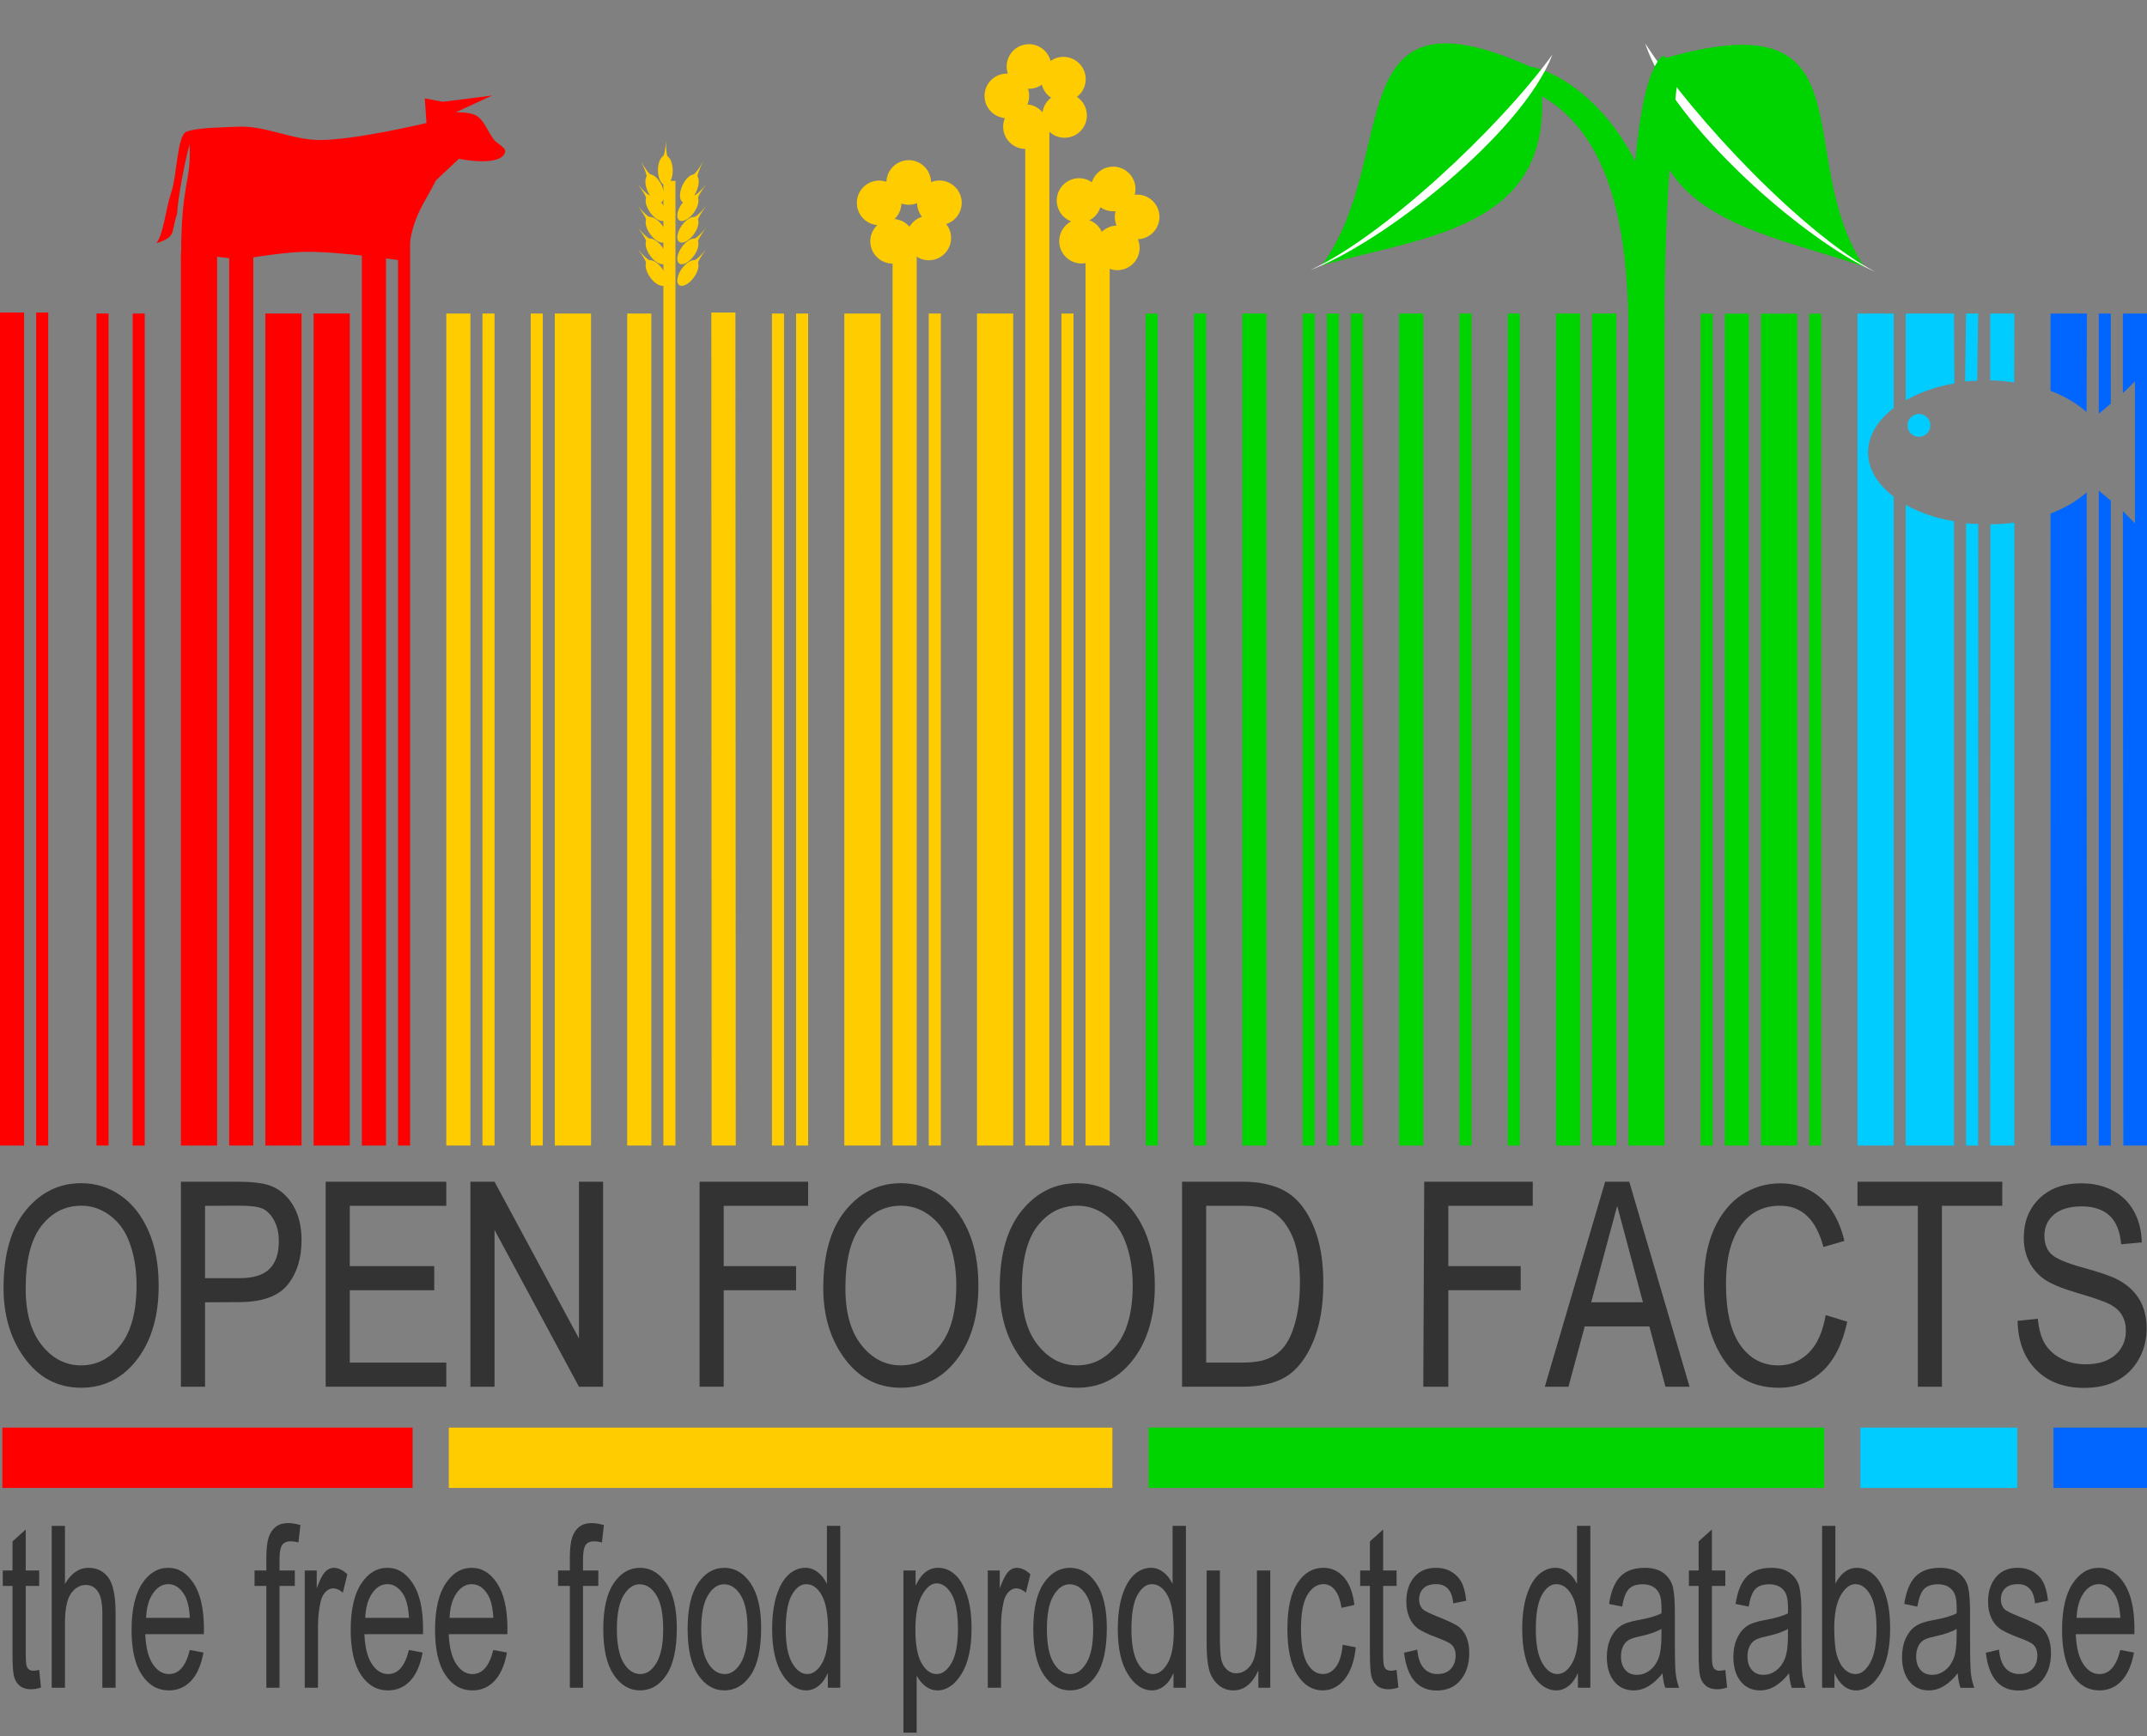 <?xml version="1.0" encoding="UTF-8" standalone="no"?>
<!-- Created with Inkscape (http://www.inkscape.org/) -->

<svg
   xmlns:dc="http://purl.org/dc/elements/1.1/"
   xmlns:cc="http://creativecommons.org/ns#"
   xmlns:rdf="http://www.w3.org/1999/02/22-rdf-syntax-ns#"
   xmlns:svg="http://www.w3.org/2000/svg"
   xmlns="http://www.w3.org/2000/svg"
   xmlns:sodipodi="http://sodipodi.sourceforge.net/DTD/sodipodi-0.dtd"
   xmlns:inkscape="http://www.inkscape.org/namespaces/inkscape"
   width="178"
   height="144"
   id="svg8313"
   version="1.1"
   inkscape:version="0.91 r13725"
   sodipodi:docname="openfoodfacts-logo-en.svg"
   inkscape:export-filename="C:\Users\Stéphane\Desktop\Blogs\OpenFoodFacts\off-en.356x288.png"
   inkscape:export-xdpi="180"
   inkscape:export-ydpi="180">
  <rect width="100%" height="100%" fill="#808080" stroke="none"/>
  <defs
     id="defs8315" />
  <sodipodi:namedview
     id="base"
     pagecolor="#ffffff"
     bordercolor="#666666"
     borderopacity="1.0"
     inkscape:pageopacity="0.0"
     inkscape:pageshadow="2"
     inkscape:zoom="3.949244"
     inkscape:cx="89"
     inkscape:cy="50.766914"
     inkscape:document-units="px"
     inkscape:current-layer="layer1"
     showgrid="true"
     inkscape:window-width="1920"
     inkscape:window-height="1018"
     inkscape:window-x="-8"
     inkscape:window-y="-8"
     inkscape:window-maximized="1"
     inkscape:snap-global="true">
    <inkscape:grid
       type="xygrid"
       id="grid8566" />
  </sodipodi:namedview>
  <g
     inkscape:label="Calque 1"
     inkscape:groupmode="layer"
     id="layer1">
    <path
       inkscape:export-ydpi="360"
       inkscape:export-xdpi="360"
       inkscape:export-filename="C:\Users\Stéphane\Desktop\Blogs\OpenFoodFacts\off-logo-en.712x575.png"
       inkscape:connector-curvature="0"
       style="fill:#0066ff;fill-opacity:1;fill-rule:nonzero;stroke:none"
       d="m 170,26 0,6.411 c 1.196,0.444 2.205,1.06 2.991,1.761 L 173.017,26 Z m 4,0 0,8.312 1,-0.839 L 175,26 Z m 2,0 0,6.607 1,-0.978 0,11.769 -1,-1.006 L 176.038,95 178,95 178,26 Z M 174,40.686 174,95 l 1,0 0,-53.475 z m -1,0.14 c -0.786,0.702 -1.796,1.313 -3,1.761 L 170.008,95 l 3,0 z"
       id="path7944"
       sodipodi:nodetypes="ccccccccccccccccccccccccccccc" />
    <path
       inkscape:export-ydpi="360"
       inkscape:export-xdpi="360"
       inkscape:export-filename="C:\Users\Stéphane\Desktop\Blogs\OpenFoodFacts\off-logo-en.712x575.png"
       inkscape:connector-curvature="0"
       style="fill:#00ccff;fill-opacity:1;fill-rule:nonzero;stroke:none"
       d="m 154,26 0,69 3,0 0,-53.811 c -1.324,-1.015 -2.125,-2.271 -2.125,-3.662 0,-1.391 0.801,-2.675 2.125,-3.69 L 157,26 Z m 4,0 0,7.194 c 1.126,-0.643 2.496,-1.129 4.026,-1.398 L 162,26 Z m 5,0 -0.08,5.628 c 0.33,-0.036 0.666,-0.04 1.006,-0.056 L 164,26 c -0.352,4.6e-5 -0.648,-3.3e-5 -1,-5.7e-5 z m 2,0 0,5.544 c 0.683,0.008 1.343,0.081 1.985,0.168 L 167,26 Z M 158,41.86 158,95 l 4,0 0,-51.77 c -1.587,-0.269 -2.875,-0.728 -4,-1.37 z m 9,1.482 c -0.641,0.088 -1.303,0.132 -1.985,0.14 L 165,95 l 2,0 z m -4,0.056 L 163,95 l 1,0 0.006,-51.546 c -0.34,-0.016 -0.677,-0.019 -1.006,-0.056 z"
       id="path7946"
       sodipodi:nodetypes="ccccscccccccccccccccccccccccccccccccccc" />
    <path
       inkscape:export-ydpi="360"
       inkscape:export-xdpi="360"
       inkscape:export-filename="C:\Users\Stéphane\Desktop\Blogs\OpenFoodFacts\off-logo-en.712x575.png"
       inkscape:connector-curvature="0"
       id="path7948"
       d="M 150,26.012 150,95 l 1,0 0,-68.988 z"
       style="fill:#00d400;fill-opacity:1;fill-rule:nonzero;stroke:none"
       sodipodi:nodetypes="ccccc" />
    <path
       inkscape:export-ydpi="360"
       inkscape:export-xdpi="360"
       inkscape:export-filename="C:\Users\Stéphane\Desktop\Blogs\OpenFoodFacts\off-logo-en.712x575.png"
       inkscape:connector-curvature="0"
       id="path7950"
       d="M 146,26.012 146,95 l 3,0 0,-68.988 z"
       style="fill:#00d400;fill-opacity:1;fill-rule:nonzero;stroke:none"
       sodipodi:nodetypes="ccccc" />
    <path
       inkscape:export-ydpi="360"
       inkscape:export-xdpi="360"
       inkscape:export-filename="C:\Users\Stéphane\Desktop\Blogs\OpenFoodFacts\off-logo-en.712x575.png"
       inkscape:connector-curvature="0"
       id="path7952"
       d="M 143,26.012 143,95 l 2,0 0,-68.988 z"
       style="fill:#00d400;fill-opacity:1;fill-rule:nonzero;stroke:none"
       sodipodi:nodetypes="ccccc" />
    <path
       inkscape:export-ydpi="360"
       inkscape:export-xdpi="360"
       inkscape:export-filename="C:\Users\Stéphane\Desktop\Blogs\OpenFoodFacts\off-logo-en.712x575.png"
       inkscape:connector-curvature="0"
       id="path7954"
       d="M 141,26.012 141,95 l 1,0 0,-68.988 z"
       style="fill:#00d400;fill-opacity:1;fill-rule:nonzero;stroke:none"
       sodipodi:nodetypes="ccccc" />
    <path
       inkscape:export-ydpi="360"
       inkscape:export-xdpi="360"
       inkscape:export-filename="C:\Users\Stéphane\Desktop\Blogs\OpenFoodFacts\off-logo-en.712x575.png"
       inkscape:connector-curvature="0"
       id="path7956"
       d="m 135,24 0,71 3,0 -5e-5,-69 z"
       style="fill:#00d400;fill-opacity:1;fill-rule:nonzero;stroke:none"
       sodipodi:nodetypes="ccccc" />
    <path
       inkscape:export-ydpi="360"
       inkscape:export-xdpi="360"
       inkscape:export-filename="C:\Users\Stéphane\Desktop\Blogs\OpenFoodFacts\off-logo-en.712x575.png"
       inkscape:connector-curvature="0"
       id="path7958"
       d="m 132,26 0,69 2,0 -4e-5,-69 z"
       style="fill:#00d400;fill-opacity:1;fill-rule:nonzero;stroke:none"
       sodipodi:nodetypes="ccccc" />
    <path
       inkscape:export-ydpi="360"
       inkscape:export-xdpi="360"
       inkscape:export-filename="C:\Users\Stéphane\Desktop\Blogs\OpenFoodFacts\off-logo-en.712x575.png"
       inkscape:connector-curvature="0"
       id="path7960"
       d="m 129,26 0,69 2,0 1e-5,-69 z"
       style="fill:#00d400;fill-opacity:1;fill-rule:nonzero;stroke:none"
       sodipodi:nodetypes="ccccc" />
    <path
       inkscape:export-ydpi="360"
       inkscape:export-xdpi="360"
       inkscape:export-filename="C:\Users\Stéphane\Desktop\Blogs\OpenFoodFacts\off-logo-en.712x575.png"
       inkscape:connector-curvature="0"
       id="path7962"
       d="m 125,26 0,69 1,0 5e-5,-69 z"
       style="fill:#00d400;fill-opacity:1;fill-rule:nonzero;stroke:none"
       sodipodi:nodetypes="ccccc" />
    <path
       inkscape:export-ydpi="360"
       inkscape:export-xdpi="360"
       inkscape:export-filename="C:\Users\Stéphane\Desktop\Blogs\OpenFoodFacts\off-logo-en.712x575.png"
       inkscape:connector-curvature="0"
       id="path7964"
       d="m 121,26 0,69 1,0 6e-5,-69 z"
       style="fill:#00d400;fill-opacity:1;fill-rule:nonzero;stroke:none"
       sodipodi:nodetypes="ccccc" />
    <path
       inkscape:export-ydpi="360"
       inkscape:export-xdpi="360"
       inkscape:export-filename="C:\Users\Stéphane\Desktop\Blogs\OpenFoodFacts\off-logo-en.712x575.png"
       inkscape:connector-curvature="0"
       id="path7966"
       d="m 116,26 0,69 2,0 1e-5,-69 z"
       style="fill:#00d400;fill-opacity:1;fill-rule:nonzero;stroke:none"
       sodipodi:nodetypes="ccccc" />
    <path
       inkscape:export-ydpi="360"
       inkscape:export-xdpi="360"
       inkscape:export-filename="C:\Users\Stéphane\Desktop\Blogs\OpenFoodFacts\off-logo-en.712x575.png"
       inkscape:connector-curvature="0"
       id="path7968"
       d="m 112,26 0,69 1,0 -5e-5,-69 z"
       style="fill:#00d400;fill-opacity:1;fill-rule:nonzero;stroke:none"
       sodipodi:nodetypes="ccccc" />
    <path
       inkscape:export-ydpi="360"
       inkscape:export-xdpi="360"
       inkscape:export-filename="C:\Users\Stéphane\Desktop\Blogs\OpenFoodFacts\off-logo-en.712x575.png"
       inkscape:connector-curvature="0"
       id="path7970"
       d="m 110,26 0,69 1,0 -5e-5,-69 z"
       style="fill:#00d400;fill-opacity:1;fill-rule:nonzero;stroke:none"
       sodipodi:nodetypes="ccccc" />
    <path
       inkscape:export-ydpi="360"
       inkscape:export-xdpi="360"
       inkscape:export-filename="C:\Users\Stéphane\Desktop\Blogs\OpenFoodFacts\off-logo-en.712x575.png"
       inkscape:connector-curvature="0"
       id="path7972"
       d="m 108,26 0,69 1,0 4e-5,-69 z"
       style="fill:#00d400;fill-opacity:1;fill-rule:nonzero;stroke:none"
       sodipodi:nodetypes="ccccc" />
    <path
       inkscape:export-ydpi="360"
       inkscape:export-xdpi="360"
       inkscape:export-filename="C:\Users\Stéphane\Desktop\Blogs\OpenFoodFacts\off-logo-en.712x575.png"
       inkscape:connector-curvature="0"
       id="path7974"
       d="m 103,26 0,69 2,0 1e-5,-69 z"
       style="fill:#00d400;fill-opacity:1;fill-rule:nonzero;stroke:none"
       sodipodi:nodetypes="ccccc" />
    <path
       inkscape:export-ydpi="360"
       inkscape:export-xdpi="360"
       inkscape:export-filename="C:\Users\Stéphane\Desktop\Blogs\OpenFoodFacts\off-logo-en.712x575.png"
       inkscape:connector-curvature="0"
       id="path7976"
       d="m 99,26 0,69 1,0 -10e-7,-69 z"
       style="fill:#00d400;fill-opacity:1;fill-rule:nonzero;stroke:none"
       sodipodi:nodetypes="ccccc" />
    <path
       inkscape:export-ydpi="360"
       inkscape:export-xdpi="360"
       inkscape:export-filename="C:\Users\Stéphane\Desktop\Blogs\OpenFoodFacts\off-logo-en.712x575.png"
       inkscape:connector-curvature="0"
       id="path7978"
       d="M 94.983,26.012 95,95 96,95 95.983,26.012 Z"
       style="fill:#00d400;fill-opacity:1;fill-rule:nonzero;stroke:none"
       sodipodi:nodetypes="ccccc" />
    <path
       inkscape:export-ydpi="360"
       inkscape:export-xdpi="360"
       inkscape:export-filename="C:\Users\Stéphane\Desktop\Blogs\OpenFoodFacts\off-logo-en.712x575.png"
       inkscape:connector-curvature="0"
       id="path7980"
       d="m 90,21 0,74 2,0 3e-6,-74 z"
       style="fill:#ffcc00;fill-opacity:1;fill-rule:nonzero;stroke:none"
       sodipodi:nodetypes="ccccc" />
    <path
       inkscape:export-ydpi="360"
       inkscape:export-xdpi="360"
       inkscape:export-filename="C:\Users\Stéphane\Desktop\Blogs\OpenFoodFacts\off-logo-en.712x575.png"
       inkscape:connector-curvature="0"
       id="path7983"
       d="m 88,26 0,69 1,0 10e-7,-69 z"
       style="fill:#ffcc00;fill-opacity:1;fill-rule:nonzero;stroke:none"
       sodipodi:nodetypes="ccccc" />
    <path
       inkscape:export-ydpi="360"
       inkscape:export-xdpi="360"
       inkscape:export-filename="C:\Users\Stéphane\Desktop\Blogs\OpenFoodFacts\off-logo-en.712x575.png"
       inkscape:connector-curvature="0"
       id="path7985"
       d="m 85,10 0,85 2,0 0,-85 z"
       style="fill:#ffcc00;fill-opacity:1;fill-rule:nonzero;stroke:none"
       sodipodi:nodetypes="ccccc" />
    <path
       inkscape:export-ydpi="360"
       inkscape:export-xdpi="360"
       inkscape:export-filename="C:\Users\Stéphane\Desktop\Blogs\OpenFoodFacts\off-logo-en.712x575.png"
       inkscape:connector-curvature="0"
       id="path7987"
       d="m 81,26 0,69 3,0 4e-6,-69 z"
       style="fill:#ffcc00;fill-opacity:1;fill-rule:nonzero;stroke:none"
       sodipodi:nodetypes="ccccc" />
    <path
       inkscape:export-ydpi="360"
       inkscape:export-xdpi="360"
       inkscape:export-filename="C:\Users\Stéphane\Desktop\Blogs\OpenFoodFacts\off-logo-en.712x575.png"
       inkscape:connector-curvature="0"
       id="path7989"
       d="m 77,26 0,69 1,0 3e-6,-69 z"
       style="fill:#ffcc00;fill-opacity:1;fill-rule:nonzero;stroke:none"
       sodipodi:nodetypes="ccccc" />
    <path
       inkscape:export-ydpi="360"
       inkscape:export-xdpi="360"
       inkscape:export-filename="C:\Users\Stéphane\Desktop\Blogs\OpenFoodFacts\off-logo-en.712x575.png"
       inkscape:connector-curvature="0"
       id="path7991"
       d="m 74,20 0,75 2,0 -7e-6,-75 z"
       style="fill:#ffcc00;fill-opacity:1;fill-rule:nonzero;stroke:none"
       sodipodi:nodetypes="ccccc" />
    <path
       inkscape:export-ydpi="360"
       inkscape:export-xdpi="360"
       inkscape:export-filename="C:\Users\Stéphane\Desktop\Blogs\OpenFoodFacts\off-logo-en.712x575.png"
       inkscape:connector-curvature="0"
       id="path7993"
       d="m 70,26 0,69 3,0 4e-6,-69 z"
       style="fill:#ffcc00;fill-opacity:1;fill-rule:nonzero;stroke:none"
       sodipodi:nodetypes="ccccc" />
    <path
       inkscape:export-ydpi="360"
       inkscape:export-xdpi="360"
       inkscape:export-filename="C:\Users\Stéphane\Desktop\Blogs\OpenFoodFacts\off-logo-en.712x575.png"
       inkscape:connector-curvature="0"
       id="path7995"
       d="m 66,26 0,69 1,0 3e-6,-69 z"
       style="fill:#ffcc00;fill-opacity:1;fill-rule:nonzero;stroke:none"
       sodipodi:nodetypes="ccccc" />
    <path
       inkscape:export-ydpi="360"
       inkscape:export-xdpi="360"
       inkscape:export-filename="C:\Users\Stéphane\Desktop\Blogs\OpenFoodFacts\off-logo-en.712x575.png"
       inkscape:connector-curvature="0"
       id="path7997"
       d="m 64,26 0,69 1,0 10e-7,-69 z"
       style="fill:#ffcc00;fill-opacity:1;fill-rule:nonzero;stroke:none"
       sodipodi:nodetypes="ccccc" />
    <path
       inkscape:export-ydpi="360"
       inkscape:export-xdpi="360"
       inkscape:export-filename="C:\Users\Stéphane\Desktop\Blogs\OpenFoodFacts\off-logo-en.712x575.png"
       inkscape:connector-curvature="0"
       id="path7999"
       d="M 58.974,25.917 59,95 61,95 60.973,25.917 Z"
       style="fill:#ffcc00;fill-opacity:1;fill-rule:nonzero;stroke:none"
       sodipodi:nodetypes="ccccc" />
    <path
       inkscape:export-ydpi="360"
       inkscape:export-xdpi="360"
       inkscape:export-filename="C:\Users\Stéphane\Desktop\Blogs\OpenFoodFacts\off-logo-en.712x575.png"
       inkscape:connector-curvature="0"
       id="path8001"
       d="m 55,15 0,80 1,0 -9e-6,-80 z"
       style="fill:#ffcc00;fill-opacity:1;fill-rule:nonzero;stroke:none"
       sodipodi:nodetypes="ccccc" />
    <path
       inkscape:export-ydpi="360"
       inkscape:export-xdpi="360"
       inkscape:export-filename="C:\Users\Stéphane\Desktop\Blogs\OpenFoodFacts\off-logo-en.712x575.png"
       inkscape:connector-curvature="0"
       id="path8003"
       d="m 52,26 0,69 2,0 3e-6,-69 z"
       style="fill:#ffcc00;fill-opacity:1;fill-rule:nonzero;stroke:none"
       sodipodi:nodetypes="ccccc" />
    <path
       inkscape:export-ydpi="360"
       inkscape:export-xdpi="360"
       inkscape:export-filename="C:\Users\Stéphane\Desktop\Blogs\OpenFoodFacts\off-logo-en.712x575.png"
       inkscape:connector-curvature="0"
       id="path8005"
       d="m 46,26 0,69 3,0 -7e-6,-69 z"
       style="fill:#ffcc00;fill-opacity:1;fill-rule:nonzero;stroke:none"
       sodipodi:nodetypes="ccccc" />
    <path
       inkscape:export-ydpi="360"
       inkscape:export-xdpi="360"
       inkscape:export-filename="C:\Users\Stéphane\Desktop\Blogs\OpenFoodFacts\off-logo-en.712x575.png"
       inkscape:connector-curvature="0"
       id="path8007"
       d="m 44,26 0,69 1,0 10e-7,-69 z"
       style="fill:#ffcc00;fill-opacity:1;fill-rule:nonzero;stroke:none"
       sodipodi:nodetypes="ccccc" />
    <path
       inkscape:export-ydpi="360"
       inkscape:export-xdpi="360"
       inkscape:export-filename="C:\Users\Stéphane\Desktop\Blogs\OpenFoodFacts\off-logo-en.712x575.png"
       inkscape:connector-curvature="0"
       id="path8009"
       d="m 40,26 0,69 1,0 2e-6,-69 z"
       style="fill:#ffcc00;fill-opacity:1;fill-rule:nonzero;stroke:none"
       sodipodi:nodetypes="ccccc" />
    <path
       inkscape:export-ydpi="360"
       inkscape:export-xdpi="360"
       inkscape:export-filename="C:\Users\Stéphane\Desktop\Blogs\OpenFoodFacts\off-logo-en.712x575.png"
       inkscape:connector-curvature="0"
       id="path8011"
       d="m 37,26 0,69 2,0 4e-6,-69 z"
       style="fill:#ffcc00;fill-opacity:1;fill-rule:nonzero;stroke:none"
       sodipodi:nodetypes="ccccc" />
    <path
       inkscape:export-ydpi="360"
       inkscape:export-xdpi="360"
       inkscape:export-filename="C:\Users\Stéphane\Desktop\Blogs\OpenFoodFacts\off-logo-en.712x575.png"
       inkscape:connector-curvature="0"
       id="path8013"
       d="m 33,20 0,75 1,0 -7e-6,-75 z"
       style="fill:#ff0000;fill-opacity:1;fill-rule:nonzero;stroke:none"
       sodipodi:nodetypes="ccccc" />
    <path
       inkscape:export-ydpi="360"
       inkscape:export-xdpi="360"
       inkscape:export-filename="C:\Users\Stéphane\Desktop\Blogs\OpenFoodFacts\off-logo-en.712x575.png"
       inkscape:connector-curvature="0"
       id="path8015"
       d="m 30,19 0,76 2,0 4e-6,-76 z"
       style="fill:#ff0000;fill-opacity:1;fill-rule:nonzero;stroke:none"
       sodipodi:nodetypes="ccccc" />
    <path
       inkscape:export-ydpi="360"
       inkscape:export-xdpi="360"
       inkscape:export-filename="C:\Users\Stéphane\Desktop\Blogs\OpenFoodFacts\off-logo-en.712x575.png"
       inkscape:connector-curvature="0"
       id="path8017"
       d="m 26,26 0,69 3,0 0,-69 z"
       style="fill:#ff0000;fill-opacity:1;fill-rule:nonzero;stroke:none"
       sodipodi:nodetypes="ccccc" />
    <path
       inkscape:export-ydpi="360"
       inkscape:export-xdpi="360"
       inkscape:export-filename="C:\Users\Stéphane\Desktop\Blogs\OpenFoodFacts\off-logo-en.712x575.png"
       inkscape:connector-curvature="0"
       id="path8019"
       d="m 22,26 0,69 3,0 -5e-6,-69 z"
       style="fill:#ff0000;fill-opacity:1;fill-rule:nonzero;stroke:none"
       sodipodi:nodetypes="ccccc" />
    <path
       inkscape:export-ydpi="360"
       inkscape:export-xdpi="360"
       inkscape:export-filename="C:\Users\Stéphane\Desktop\Blogs\OpenFoodFacts\off-logo-en.712x575.png"
       inkscape:connector-curvature="0"
       id="path8021"
       d="m 19,20 0,75 2,0 -8.6e-5,-75 z"
       style="fill:#ff0000;fill-opacity:1;fill-rule:nonzero;stroke:none"
       sodipodi:nodetypes="ccccc" />
    <path
       inkscape:export-ydpi="360"
       inkscape:export-xdpi="360"
       inkscape:export-filename="C:\Users\Stéphane\Desktop\Blogs\OpenFoodFacts\off-logo-en.712x575.png"
       inkscape:connector-curvature="0"
       id="path8023"
       d="m 15,21 0,74 3,0 -3.5e-5,-74 z"
       style="fill:#ff0000;fill-opacity:1;fill-rule:nonzero;stroke:none"
       sodipodi:nodetypes="ccccc" />
    <path
       inkscape:export-ydpi="360"
       inkscape:export-xdpi="360"
       inkscape:export-filename="C:\Users\Stéphane\Desktop\Blogs\OpenFoodFacts\off-logo-en.712x575.png"
       inkscape:connector-curvature="0"
       id="path8025"
       d="m 11,26 0,69 1,0 -4.9e-5,-69 z"
       style="fill:#ff0000;fill-opacity:1;fill-rule:nonzero;stroke:none"
       sodipodi:nodetypes="ccccc" />
    <path
       inkscape:export-ydpi="360"
       inkscape:export-xdpi="360"
       inkscape:export-filename="C:\Users\Stéphane\Desktop\Blogs\OpenFoodFacts\off-logo-en.712x575.png"
       inkscape:connector-curvature="0"
       id="path8027"
       d="M 8,26 8,95 9,95 9,26 Z"
       style="fill:#ff0000;fill-opacity:1;fill-rule:nonzero;stroke:none"
       sodipodi:nodetypes="ccccc" />
    <path
       inkscape:export-ydpi="360"
       inkscape:export-xdpi="360"
       inkscape:export-filename="C:\Users\Stéphane\Desktop\Blogs\OpenFoodFacts\off-logo-en.712x575.png"
       inkscape:connector-curvature="0"
       id="path8029"
       d="m 2.999,25.917 0,69.083 1,0 0,-69.083 z"
       style="fill:#ff0000;fill-opacity:1;fill-rule:nonzero;stroke:none"
       sodipodi:nodetypes="ccccc" />
    <path
       inkscape:export-ydpi="360"
       inkscape:export-xdpi="360"
       inkscape:export-filename="C:\Users\Stéphane\Desktop\Blogs\OpenFoodFacts\off-logo-en.712x575.png"
       inkscape:connector-curvature="0"
       id="path8031"
       d="m 1.3499883e-5,25.917 0,69.083 1.999,0 0,-69.083 z"
       style="fill:#ff0000;fill-opacity:1;fill-rule:nonzero;stroke:none"
       sodipodi:nodetypes="ccccc" />
    <path
       sodipodi:nodetypes="csssacccccssscccsccccc"
       inkscape:connector-curvature="0"
       id="path8033"
       d="m 12.96,20.168 c 0.63,-0.816 0.719,-2.676 1.281,-4.359 0.405,-1.213 0.464,-4.597 1.209,-4.882 0.968,-0.371 3.17,-0.358 4.224,-0.417 2.3,-0.128 4.519,1.099 6.823,1.101 2.991,0.004 8.861,-1.411 8.861,-1.411 l -0.14,-2.039 1.506,0.278 4.077,-0.517 -3.008,1.386 c 0,0 1.202,-0.021 1.688,0.277 0.705,0.432 0.96,1.347 1.469,1.999 0.292,0.374 1.082,0.654 0.908,1.096 -0.47,1.191 -3.809,0.486 -3.809,0.486 l -1.919,1.803 c -0.833,1.779 -2.261,3.262 -2.254,6.722 0,0 -6.007,-0.923 -8.991,-0.797 -1.764,0.075 -4.969,0.618 -4.969,0.618 -1.609,-0.137 -3.297,-0.529 -4.905,-0.25 0.009,-6.235 0.867,-6.129 0.699,-9.295 -0.439,1.68 -0.971,4.517 -1.027,5.772 -0.535,1.526 -0.012,1.9 -1.722,2.426 z"
       style="fill:#ff0000;fill-opacity:1"
       inkscape:export-filename="C:\Users\Stéphane\Desktop\Blogs\OpenFoodFacts\off-logo-en.712x575.png"
       inkscape:export-xdpi="360"
       inkscape:export-ydpi="360" />
    <g
       style="fill:#ffcc00"
       transform="matrix(0.015,-0.011,0.011,0.015,39.175,7.568)"
       id="g8035"
       inkscape:export-filename="C:\Users\Stéphane\Desktop\Blogs\OpenFoodFacts\off-logo-en.712x575.png"
       inkscape:export-xdpi="360"
       inkscape:export-ydpi="360">
      <ellipse
         ry="32.857"
         rx="65.714"
         cy="762.362"
         cx="567.143"
         style="fill:#ffcc00;fill-opacity:1;stroke:none"
         id="path8037"
         transform="matrix(0.583,-0.813,0.813,0.583,-465.751,809.033)" />
      <path
         style="fill:#ffcc00;fill-opacity:1;stroke:none"
         d="m 494.286,741.648 c 0,0 14.409,-2.316 20.714,-5.714 22.088,-11.904 53.571,-52.857 53.571,-52.857 0,0 -33.142,43.139 -40,65 -2.072,6.604 -1.429,20.714 -1.429,20.714 z"
         id="path8039"
         inkscape:connector-curvature="0"
         sodipodi:nodetypes="cscscc" />
    </g>
    <g
       transform="matrix(0.895,0,0,0.895,-468.13,-644.427)"
       id="g8041"
       inkscape:export-filename="C:\Users\Stéphane\Desktop\Blogs\OpenFoodFacts\off-logo-en.712x575.png"
       inkscape:export-xdpi="360"
       inkscape:export-ydpi="360">
      <g
         id="g8043"
         transform="translate(-9.546,1.149)"
         style="fill:#ffcc00">
        <g
           transform="matrix(0.021,0,0,0.021,586.139,725.533)"
           id="g8045"
           style="fill:#ffcc00">
          <ellipse
             ry="32.857"
             rx="65.714"
             cy="762.362"
             cx="567.143"
             style="fill:#ffcc00;fill-opacity:1;stroke:none"
             id="path8047"
             transform="matrix(0.583,-0.813,0.813,0.583,-465.751,809.033)" />
          <path
             style="fill:#ffcc00;fill-opacity:1;stroke:none"
             d="m 494.286,741.648 c 0,0 14.409,-2.316 20.714,-5.714 22.088,-11.904 53.571,-52.857 53.571,-52.857 0,0 -33.142,43.139 -40,65 -2.072,6.604 -1.429,20.714 -1.429,20.714 z"
             id="path8049"
             inkscape:connector-curvature="0"
             sodipodi:nodetypes="cscscc" />
        </g>
        <g
           transform="matrix(0.021,0,0,0.021,586.139,727.536)"
           id="g8051"
           style="fill:#ffcc00">
          <ellipse
             ry="32.857"
             rx="65.714"
             cy="762.362"
             cx="567.143"
             style="fill:#ffcc00;fill-opacity:1;stroke:none"
             id="path8053"
             transform="matrix(0.583,-0.813,0.813,0.583,-465.751,809.033)" />
          <path
             style="fill:#ffcc00;fill-opacity:1;stroke:none"
             d="m 494.286,741.648 c 0,0 14.409,-2.316 20.714,-5.714 22.088,-11.904 53.571,-52.857 53.571,-52.857 0,0 -33.142,43.139 -40,65 -2.072,6.604 -1.429,20.714 -1.429,20.714 z"
             id="path8055"
             inkscape:connector-curvature="0"
             sodipodi:nodetypes="cscscc" />
        </g>
        <g
           transform="matrix(0.021,0,0,0.021,586.139,723.53)"
           id="g8057"
           style="fill:#ffcc00">
          <ellipse
             ry="32.857"
             rx="65.714"
             cy="762.362"
             cx="567.143"
             style="fill:#ffcc00;fill-opacity:1;stroke:none"
             id="path8059"
             transform="matrix(0.583,-0.813,0.813,0.583,-465.751,809.033)" />
          <path
             style="fill:#ffcc00;fill-opacity:1;stroke:none"
             d="m 494.286,741.648 c 0,0 14.409,-2.316 20.714,-5.714 22.088,-11.904 53.571,-52.857 53.571,-52.857 0,0 -33.142,43.139 -40,65 -2.072,6.604 -1.429,20.714 -1.429,20.714 z"
             id="path8061"
             inkscape:connector-curvature="0"
             sodipodi:nodetypes="cscscc" />
        </g>
        <g
           transform="matrix(0.021,0,0,0.021,586.139,721.527)"
           id="g8063"
           style="fill:#ffcc00">
          <ellipse
             ry="32.857"
             rx="65.714"
             cy="762.362"
             cx="567.143"
             style="fill:#ffcc00;fill-opacity:1;stroke:none"
             id="path8065"
             transform="matrix(0.583,-0.813,0.813,0.583,-465.751,809.033)" />
          <path
             style="fill:#ffcc00;fill-opacity:1;stroke:none"
             d="m 494.286,741.648 c 0,0 14.409,-2.316 20.714,-5.714 22.088,-11.904 53.571,-52.857 53.571,-52.857 0,0 -33.142,43.139 -40,65 -2.072,6.604 -1.429,20.714 -1.429,20.714 z"
             id="path8067"
             inkscape:connector-curvature="0"
             sodipodi:nodetypes="cscscc" />
        </g>
        <g
           transform="matrix(0.021,-0.004,0.004,0.021,583.105,721.649)"
           id="g8069"
           style="fill:#ffcc00">
          <ellipse
             ry="32.857"
             rx="65.714"
             cy="762.362"
             cx="567.143"
             style="fill:#ffcc00;fill-opacity:1;stroke:none"
             id="path8071"
             transform="matrix(0.583,-0.813,0.813,0.583,-465.751,809.033)" />
          <path
             style="fill:#ffcc00;fill-opacity:1;stroke:none"
             d="m 494.286,741.648 c 0,0 14.409,-2.316 20.714,-5.714 22.088,-11.904 53.571,-52.857 53.571,-52.857 0,0 -33.142,43.139 -40,65 -2.072,6.604 -1.429,20.714 -1.429,20.714 z"
             id="path8073"
             inkscape:connector-curvature="0"
             sodipodi:nodetypes="cscscc" />
        </g>
      </g>
      <g
         id="g8075"
         style="fill:#ffcc00"
         transform="translate(-10.253,1.149)">
        <g
           transform="matrix(-0.021,0,0,0.021,604.269,725.533)"
           id="g8077"
           style="fill:#ffcc00">
          <ellipse
             ry="32.857"
             rx="65.714"
             cy="762.362"
             cx="567.143"
             style="fill:#ffcc00;fill-opacity:1;stroke:none"
             id="path8079"
             transform="matrix(0.583,-0.813,0.813,0.583,-465.751,809.033)" />
          <path
             style="fill:#ffcc00;fill-opacity:1;stroke:none"
             d="m 494.286,741.648 c 0,0 14.409,-2.316 20.714,-5.714 22.088,-11.904 53.571,-52.857 53.571,-52.857 0,0 -33.142,43.139 -40,65 -2.072,6.604 -1.429,20.714 -1.429,20.714 z"
             id="path8081"
             inkscape:connector-curvature="0"
             sodipodi:nodetypes="cscscc" />
        </g>
        <g
           transform="matrix(-0.021,0,0,0.021,604.269,727.536)"
           id="g8083"
           style="fill:#ffcc00">
          <ellipse
             ry="32.857"
             rx="65.714"
             cy="762.362"
             cx="567.143"
             style="fill:#ffcc00;fill-opacity:1;stroke:none"
             id="path8085"
             transform="matrix(0.583,-0.813,0.813,0.583,-465.751,809.033)" />
          <path
             style="fill:#ffcc00;fill-opacity:1;stroke:none"
             d="m 494.286,741.648 c 0,0 14.409,-2.316 20.714,-5.714 22.088,-11.904 53.571,-52.857 53.571,-52.857 0,0 -33.142,43.139 -40,65 -2.072,6.604 -1.429,20.714 -1.429,20.714 z"
             id="path8087"
             inkscape:connector-curvature="0"
             sodipodi:nodetypes="cscscc" />
        </g>
        <g
           transform="matrix(-0.021,0,0,0.021,604.269,723.53)"
           id="g8089"
           style="fill:#ffcc00">
          <ellipse
             ry="32.857"
             rx="65.714"
             cy="762.362"
             cx="567.143"
             style="fill:#ffcc00;fill-opacity:1;stroke:none"
             id="path8091"
             transform="matrix(0.583,-0.813,0.813,0.583,-465.751,809.033)" />
          <path
             style="fill:#ffcc00;fill-opacity:1;stroke:none"
             d="m 494.286,741.648 c 0,0 14.409,-2.316 20.714,-5.714 22.088,-11.904 53.571,-52.857 53.571,-52.857 0,0 -33.142,43.139 -40,65 -2.072,6.604 -1.429,20.714 -1.429,20.714 z"
             id="path8093"
             inkscape:connector-curvature="0"
             sodipodi:nodetypes="cscscc" />
        </g>
        <g
           transform="matrix(-0.021,0,0,0.021,604.269,721.527)"
           id="g8095"
           style="fill:#ffcc00">
          <ellipse
             ry="32.857"
             rx="65.714"
             cy="762.362"
             cx="567.143"
             style="fill:#ffcc00;fill-opacity:1;stroke:none"
             id="path8097"
             transform="matrix(0.583,-0.813,0.813,0.583,-465.751,809.033)" />
          <path
             style="fill:#ffcc00;fill-opacity:1;stroke:none"
             d="m 494.286,741.648 c 0,0 14.409,-2.316 20.714,-5.714 22.088,-11.904 53.571,-52.857 53.571,-52.857 0,0 -33.142,43.139 -40,65 -2.072,6.604 -1.429,20.714 -1.429,20.714 z"
             id="path8099"
             inkscape:connector-curvature="0"
             sodipodi:nodetypes="cscscc" />
        </g>
        <g
           transform="matrix(-0.021,-0.004,-0.004,0.021,607.304,721.649)"
           id="g8101"
           style="fill:#ffcc00">
          <ellipse
             ry="32.857"
             rx="65.714"
             cy="762.362"
             cx="567.143"
             style="fill:#ffcc00;fill-opacity:1;stroke:none"
             id="path8103"
             transform="matrix(0.583,-0.813,0.813,0.583,-465.751,809.033)" />
          <path
             style="fill:#ffcc00;fill-opacity:1;stroke:none"
             d="m 494.286,741.648 c 0,0 14.409,-2.316 20.714,-5.714 22.088,-11.904 53.571,-52.857 53.571,-52.857 0,0 -33.142,43.139 -40,65 -2.072,6.604 -1.429,20.714 -1.429,20.714 z"
             id="path8105"
             inkscape:connector-curvature="0"
             sodipodi:nodetypes="cscscc" />
        </g>
      </g>
    </g>
    <g
       id="g8107"
       transform="matrix(0.486,-0.558,0.558,0.486,-616.04,-2.577)"
       inkscape:export-filename="C:\Users\Stéphane\Desktop\Blogs\OpenFoodFacts\off-logo-en.712x575.png"
       inkscape:export-xdpi="360"
       inkscape:export-ydpi="360">
      <circle
         r="2.5"
         cy="732.362"
         cx="608"
         style="fill:#ffcc00;fill-opacity:1"
         id="path8109"
         transform="translate(1.5,9.75)" />
      <circle
         r="2.5"
         cy="732.362"
         cx="608"
         id="path8111"
         style="fill:#ffcc00;fill-opacity:1"
         inkscape:transform-center-x="-3.1501887"
         inkscape:transform-center-y="-1.6050895"
         transform="matrix(0.309,-0.951,0.951,0.309,-274.25,1089.937)" />
      <circle
         r="2.5"
         cy="732.362"
         cx="608"
         transform="matrix(-0.809,-0.588,0.588,-0.809,667.858,1685.987)"
         inkscape:transform-center-y="-3.4919705"
         inkscape:transform-center-x="0.5530674"
         style="fill:#ffcc00;fill-opacity:1"
         id="path8113" />
      <circle
         r="2.5"
         cy="732.362"
         cx="608"
         id="path8115"
         style="fill:#ffcc00;fill-opacity:1"
         inkscape:transform-center-x="3.4919258"
         inkscape:transform-center-y="-0.5530731"
         transform="matrix(-0.809,0.588,-0.588,-0.809,1525.862,974.179)" />
      <circle
         r="2.5"
         cy="732.362"
         cx="608"
         transform="matrix(0.309,0.951,-0.951,0.309,1114.03,-61.792)"
         inkscape:transform-center-y="3.1501051"
         inkscape:transform-center-x="1.6050854"
         style="fill:#ffcc00;fill-opacity:1"
         id="path8117" />
    </g>
    <g
       transform="matrix(-0.649,-0.354,0.354,-0.649,218.165,702.908)"
       id="g8119"
       inkscape:export-filename="C:\Users\Stéphane\Desktop\Blogs\OpenFoodFacts\off-logo-en.712x575.png"
       inkscape:export-xdpi="360"
       inkscape:export-ydpi="360">
      <circle
         r="2.5"
         cy="732.362"
         cx="608"
         transform="translate(1.5,9.75)"
         id="path8121"
         style="fill:#ffcc00;fill-opacity:1" />
      <circle
         r="2.5"
         cy="732.362"
         cx="608"
         transform="matrix(0.309,-0.951,0.951,0.309,-274.25,1089.937)"
         inkscape:transform-center-y="-1.6050895"
         inkscape:transform-center-x="-3.1501887"
         style="fill:#ffcc00;fill-opacity:1"
         id="path8123" />
      <circle
         r="2.5"
         cy="732.362"
         cx="608"
         id="path8125"
         style="fill:#ffcc00;fill-opacity:1"
         inkscape:transform-center-x="0.5530674"
         inkscape:transform-center-y="-3.4919705"
         transform="matrix(-0.809,-0.588,0.588,-0.809,667.858,1685.987)" />
      <circle
         r="2.5"
         cy="732.362"
         cx="608"
         transform="matrix(-0.809,0.588,-0.588,-0.809,1525.862,974.179)"
         inkscape:transform-center-y="-0.5530731"
         inkscape:transform-center-x="3.4919258"
         style="fill:#ffcc00;fill-opacity:1"
         id="path8127" />
      <circle
         r="2.5"
         cy="732.362"
         cx="608"
         id="path8129"
         style="fill:#ffcc00;fill-opacity:1"
         inkscape:transform-center-x="1.6050854"
         inkscape:transform-center-y="3.1501051"
         transform="matrix(0.309,0.951,-0.951,0.309,1114.03,-61.792)" />
    </g>
    <g
       id="g8131"
       transform="matrix(0.315,-0.669,0.669,0.315,-610.582,190.809)"
       inkscape:export-filename="C:\Users\Stéphane\Desktop\Blogs\OpenFoodFacts\off-logo-en.712x575.png"
       inkscape:export-xdpi="360"
       inkscape:export-ydpi="360">
      <circle
         r="2.5"
         cy="732.362"
         cx="608"
         style="fill:#ffcc00;fill-opacity:1"
         id="path8133"
         transform="translate(1.5,9.75)" />
      <circle
         r="2.5"
         cy="732.362"
         cx="608"
         id="path8135"
         style="fill:#ffcc00;fill-opacity:1"
         inkscape:transform-center-x="-3.1501887"
         inkscape:transform-center-y="-1.6050895"
         transform="matrix(0.309,-0.951,0.951,0.309,-274.25,1089.937)" />
      <circle
         r="2.5"
         cy="732.362"
         cx="608"
         transform="matrix(-0.809,-0.588,0.588,-0.809,667.858,1685.987)"
         inkscape:transform-center-y="-3.4919705"
         inkscape:transform-center-x="0.5530674"
         style="fill:#ffcc00;fill-opacity:1"
         id="path8137" />
      <circle
         r="2.5"
         cy="732.362"
         cx="608"
         id="path8139"
         style="fill:#ffcc00;fill-opacity:1"
         inkscape:transform-center-x="3.4919258"
         inkscape:transform-center-y="-0.5530731"
         transform="matrix(-0.809,0.588,-0.588,-0.809,1525.862,974.179)" />
      <circle
         r="2.5"
         cy="732.362"
         cx="608"
         transform="matrix(0.309,0.951,-0.951,0.309,1114.03,-61.792)"
         inkscape:transform-center-y="3.1501051"
         inkscape:transform-center-x="1.6050854"
         style="fill:#ffcc00;fill-opacity:1"
         id="path8141" />
    </g>
    <path
       style="fill:#00d400;fill-opacity:1;fill-rule:nonzero;stroke:none"
       d="M 122.447,6.337 C 131.636,7.287 135.077,14.768 135,28 l 2.964,-1.399 c 0,-1.462 -0.025,-1.249 -0.025,-2.711 0,-10.867 -6.404,-17.275 -10.912,-18.344 z"
       id="path8143"
       inkscape:connector-curvature="0"
       inkscape:export-filename="C:\Users\Stéphane\Desktop\Blogs\OpenFoodFacts\off-logo-en.712x575.png"
       inkscape:export-xdpi="360"
       inkscape:export-ydpi="360"
       sodipodi:nodetypes="cccscc" />
    <g
       transform="matrix(0.895,0,0,0.895,-468.098,-644.427)"
       id="g8145"
       inkscape:export-filename="C:\Users\Stéphane\Desktop\Blogs\OpenFoodFacts\off-logo-en.712x575.png"
       inkscape:export-xdpi="360"
       inkscape:export-ydpi="360">
      <g
         transform="translate(-0.688,-0.062)"
         id="g8147">
        <path
           sodipodi:nodetypes="ccc"
           inkscape:connector-curvature="0"
           id="path8149"
           d="m 646.119,744.697 c 9.989,-2.857 22.361,-3.407 20.189,-18.032 -19.131,-9.004 -12.683,7.9 -20.189,18.032 z"
           style="fill:#00d400;stroke:none" />
        <path
           sodipodi:nodetypes="ccc"
           inkscape:connector-curvature="0"
           id="path8151"
           d="m 667.509,725.149 c -4.97,6.864 -15.796,16.964 -22.451,19.976 6.682,-2.485 19.651,-12.664 22.451,-19.976 z"
           style="fill:#ffffff;fill-opacity:1;stroke:none" />
      </g>
    </g>
    <g
       id="g8153"
       transform="matrix(0.737,0.507,0.507,-0.737,-728.928,199.425)"
       inkscape:export-filename="C:\Users\Stéphane\Desktop\Blogs\OpenFoodFacts\off-logo-en.712x575.png"
       inkscape:export-xdpi="360"
       inkscape:export-ydpi="360">
      <g
         transform="matrix(-0.854,-0.521,0.521,-0.854,864.589,1695.245)"
         id="g8155">
        <g
           transform="translate(-0.688,-0.062)"
           id="g8157">
          <path
             sodipodi:nodetypes="ccc"
             inkscape:connector-curvature="0"
             id="path8159"
             d="m 646.119,744.697 c 9.989,-2.857 22.361,-3.407 20.189,-18.032 -19.999,-7.248 -12.683,7.9 -20.189,18.032 z"
             style="fill:#00d400;stroke:none" />
          <path
             sodipodi:nodetypes="ccc"
             inkscape:connector-curvature="0"
             id="path8161"
             d="m 667.509,725.149 c -4.97,6.864 -15.796,16.964 -22.451,19.976 6.682,-2.485 19.651,-12.664 22.451,-19.976 z"
             style="fill:#ffffff;fill-opacity:1;stroke:none" />
        </g>
      </g>
    </g>
    <path
       sodipodi:nodetypes="cccscc"
       inkscape:export-ydpi="360"
       inkscape:export-xdpi="360"
       inkscape:export-filename="C:\Users\Stéphane\Desktop\Blogs\OpenFoodFacts\off-logo-en.712x575.png"
       inkscape:connector-curvature="0"
       id="path8163"
       d="M 137.878,4.604 C 135.885,6.169 135.077,14.768 135,28 l 2.964,-1.399 c 0,-1.462 0.036,1.86 0.036,0.399 0,-10.867 0.859,-19.322 1.215,-21.118 z"
       style="fill:#00d400;fill-opacity:1;fill-rule:nonzero;stroke:none" />
    <circle
       r="0.949"
       cy="35.276"
       cx="159.092"
       inkscape:export-ydpi="360"
       inkscape:export-xdpi="360"
       inkscape:export-filename="C:\Users\Stéphane\Desktop\Blogs\OpenFoodFacts\off-logo-en.712x575.png"
       style="fill:#00ccff;fill-opacity:1;stroke:none"
       id="path8165" />
    <g
       transform="matrix(0.895,0,0,0.895,-763.018,-727.336)"
       id="g8167"
       inkscape:export-filename="C:\Users\Stéphane\Desktop\Blogs\OpenFoodFacts\off-logo-en.712x575.png"
       inkscape:export-xdpi="360"
       inkscape:export-ydpi="360">
      <path
         inkscape:connector-curvature="0"
         style="fill:#0066ff;fill-opacity:1;fill-rule:nonzero;stroke:none"
         d="m 1042.751,944.947 0,5.589 c 2.979,0 5.962,0 8.941,0 l 0,-5.589 c -2.979,0 -5.962,0 -8.941,0 z"
         id="path8169"
         inkscape:export-filename="C:\Users\Stéphane\Desktop\Blogs\OpenFoodFacts\openfoodfacts-250b.png"
         inkscape:export-xdpi="112.45"
         inkscape:export-ydpi="112.45"
         sodipodi:nodetypes="cccccc" />
      <path
         inkscape:connector-curvature="0"
         style="fill:#00ccff;fill-opacity:1;fill-rule:nonzero;stroke:none"
         d="m 1024.869,944.947 0,5.589 c 4.844,0 9.685,0 14.529,0 l 0,-5.589 c -4.844,0 -9.685,0 -14.529,0 z"
         id="path8171"
         inkscape:export-filename="C:\Users\Stéphane\Desktop\Blogs\OpenFoodFacts\openfoodfacts-250b.png"
         inkscape:export-xdpi="112.45"
         inkscape:export-ydpi="112.45"
         sodipodi:nodetypes="ccccc" />
      <path
         inkscape:connector-curvature="0"
         style="fill:#00d400;fill-opacity:1;fill-rule:nonzero;stroke:none"
         d="m 958.93,944.947 0,5.589 c 20.854,0 41.732,0 62.586,0 l 0,-5.589 c -20.854,0 -41.732,0 -62.586,0 z"
         id="path8173"
         inkscape:export-filename="C:\Users\Stéphane\Desktop\Blogs\OpenFoodFacts\openfoodfacts-250b.png"
         inkscape:export-xdpi="112.45"
         inkscape:export-ydpi="112.45"
         sodipodi:nodetypes="ccccc" />
      <path
         inkscape:connector-curvature="0"
         style="fill:#ffcc00;fill-opacity:1;fill-rule:nonzero;stroke:none"
         d="m 894.109,944.947 0,5.589 c 20.49,0 40.979,0 61.469,0 l 0,-5.589 c -20.49,0 -40.979,0 -61.469,0 z"
         id="path8175"
         inkscape:export-filename="C:\Users\Stéphane\Desktop\Blogs\OpenFoodFacts\openfoodfacts-250b.png"
         inkscape:export-xdpi="112.45"
         inkscape:export-ydpi="112.45"
         sodipodi:nodetypes="ccccc" />
      <path
         inkscape:connector-curvature="0"
         style="fill:#ff0000;fill-opacity:1;fill-rule:nonzero;stroke:none"
         d="m 852.757,944.947 0,5.589 c 12.667,0 25.332,0 37.999,0 l 0,-5.589 c -12.667,0 -25.332,0 -37.999,0 z"
         id="path8177"
         inkscape:export-filename="C:\Users\Stéphane\Desktop\Blogs\OpenFoodFacts\openfoodfacts-250b.png"
         inkscape:export-xdpi="112.45"
         inkscape:export-ydpi="112.45"
         sodipodi:nodetypes="ccccc" />
    </g>
    <g
       style="font-style:normal;font-variant:normal;font-weight:normal;font-stretch:normal;font-size:32.817px;line-height:125%;font-family:'Arial Narrow';-inkscape-font-specification:'Arial Narrow';letter-spacing:0px;word-spacing:0px;fill:#333333;fill-opacity:1;stroke:none"
       id="text8179"
       inkscape:export-filename="C:\Users\Stéphane\Desktop\Blogs\OpenFoodFacts\off-logo-en.712x575.png"
       inkscape:export-xdpi="360"
       inkscape:export-ydpi="360"
       transform="translate(0,2.638)">
      <path
         d="m 0.295,104.184 c -9.5e-7,-2.796 0.615,-4.945 1.845,-6.447 1.23,-1.502 2.762,-2.253 4.596,-2.253 1.185,1.7e-5 2.266,0.336 3.243,1.006 0.977,0.671 1.75,1.646 2.32,2.924 0.57,1.279 0.855,2.801 0.855,4.568 -1.4e-5,2.43 -0.552,4.41 -1.655,5.938 -1.215,1.685 -2.807,2.527 -4.775,2.527 -1.983,0 -3.579,-0.865 -4.786,-2.594 -1.096,-1.566 -1.644,-3.456 -1.644,-5.67 z m 1.834,0.034 c -2.8e-6,2.02 0.445,3.588 1.336,4.702 0.891,1.115 1.974,1.672 3.249,1.672 1.305,0 2.399,-0.563 3.282,-1.689 0.883,-1.126 1.325,-2.781 1.325,-4.965 -1.2e-5,-1.409 -0.227,-2.669 -0.682,-3.78 C 10.289,99.308 9.762,98.628 9.057,98.117 8.353,97.607 7.583,97.351 6.748,97.351 5.406,97.351 4.301,97.91 3.432,99.029 2.564,100.147 2.129,101.877 2.129,104.218 Z"
         style="font-size:22.903px;fill:#333333"
         id="path3685"
         inkscape:connector-curvature="0" />
      <path
         d="m 15,112.362 0,-17 4.675,0 c 1.224,1.6e-5 2.127,0.107 2.708,0.321 0.796,0.291 1.431,0.83 1.905,1.618 0.474,0.788 0.712,1.756 0.712,2.904 -1.2e-5,1.515 -0.386,2.751 -1.159,3.707 -0.773,0.956 -2.108,1.424 -4.005,1.435 L 17,105.362 l 0,7 z m 2,-9 2.87,-7.7e-4 c 1.125,-3e-4 1.947,-0.254 2.467,-0.763 0.52,-0.509 0.78,-1.276 0.78,-2.301 -9e-6,-0.666 -0.128,-1.236 -0.384,-1.71 -0.256,-0.474 -0.566,-0.8 -0.93,-0.976 -0.363,-0.176 -1.02,-0.264 -1.968,-0.264 L 17,97.362 Z"
         style="font-size:22.903px;fill:#333333"
         id="path3687"
         inkscape:connector-curvature="0"
         sodipodi:nodetypes="ccccccssccccsscccccc" />
      <path
         d="m 27,112.362 0,-17 10,0 0,2 -8,0 0,5 7,0 0,2 -7,0 0,6 8,0 0,2 z"
         style="font-size:22.903px;fill:#333333"
         id="path3689"
         inkscape:connector-curvature="0"
         sodipodi:nodetypes="ccccccccccccc" />
      <path
         d="m 39,112.362 0,-17 2,0 7,13 0,-13 2,0 0,17 -2,0 -7,-13 0,13 z"
         style="font-size:22.903px;fill:#333333"
         id="path3691"
         inkscape:connector-curvature="0"
         sodipodi:nodetypes="ccccccccccc" />
      <path
         d="m 58,112.362 0,-17 9,0 0,2 -7,0 0,5 6,0 0,2 -6,0 0,8 z"
         style="font-size:22.903px;fill:#333333"
         id="path3693"
         inkscape:connector-curvature="0"
         sodipodi:nodetypes="ccccccccccc" />
      <path
         d="m 68.256,104.184 c -10e-7,-2.796 0.615,-4.945 1.845,-6.447 1.23,-1.502 2.762,-2.253 4.596,-2.253 1.185,1.7e-5 2.266,0.336 3.243,1.006 0.977,0.671 1.75,1.646 2.32,2.924 0.57,1.279 0.855,2.801 0.855,4.568 -1.4e-5,2.43 -0.552,4.41 -1.655,5.938 -1.215,1.685 -2.807,2.527 -4.775,2.527 -1.983,0 -3.579,-0.865 -4.786,-2.594 -1.096,-1.566 -1.644,-3.456 -1.644,-5.67 z m 1.834,0.034 c -3e-6,2.02 0.445,3.588 1.336,4.702 0.891,1.115 1.974,1.672 3.249,1.672 1.305,0 2.399,-0.563 3.282,-1.689 0.883,-1.126 1.325,-2.781 1.325,-4.965 -1.2e-5,-1.409 -0.227,-2.669 -0.682,-3.78 -0.35,-0.85 -0.878,-1.53 -1.582,-2.041 -0.705,-0.511 -1.474,-0.766 -2.309,-0.766 -1.342,1.5e-5 -2.447,0.559 -3.316,1.677 -0.869,1.118 -1.303,2.848 -1.303,5.189 z"
         style="font-size:22.903px;fill:#333333"
         id="path3695"
         inkscape:connector-curvature="0"
         sodipodi:nodetypes="sscccccscsssssccccss" />
      <path
         d="m 82.883,104.184 c -1e-6,-2.796 0.615,-4.945 1.845,-6.447 1.23,-1.502 2.762,-2.253 4.596,-2.253 1.185,1.7e-5 2.266,0.336 3.243,1.006 0.977,0.671 1.75,1.646 2.32,2.924 0.57,1.279 0.855,2.801 0.855,4.568 -1.4e-5,2.43 -0.552,4.41 -1.655,5.938 -1.215,1.685 -2.807,2.527 -4.775,2.527 -1.983,0 -3.579,-0.865 -4.786,-2.594 -1.096,-1.566 -1.644,-3.456 -1.644,-5.67 z m 1.834,0.034 c -3e-6,2.02 0.445,3.588 1.336,4.702 0.891,1.115 1.974,1.672 3.249,1.672 1.305,0 2.399,-0.563 3.282,-1.689 0.883,-1.126 1.325,-2.781 1.325,-4.965 -1.2e-5,-1.409 -0.227,-2.669 -0.682,-3.78 -0.35,-0.85 -0.878,-1.53 -1.582,-2.041 -0.705,-0.511 -1.474,-0.766 -2.309,-0.766 -1.342,1.5e-5 -2.447,0.559 -3.316,1.677 -0.869,1.118 -1.303,2.848 -1.303,5.189 z"
         style="font-size:22.903px;fill:#333333"
         id="path3697"
         inkscape:connector-curvature="0"
         sodipodi:nodetypes="sscccccscsssssccccss" />
      <path
         d="m 98,112.362 0,-17 5,0 c 1.213,1.6e-5 2.005,0.174 2.635,0.383 0.827,0.27 1.543,0.72 2.15,1.437 0.606,0.718 1.079,1.623 1.417,2.715 0.339,1.092 0.508,2.387 0.508,3.885 -1e-5,1.922 -0.287,3.553 -0.862,4.892 -0.575,1.339 -1.313,2.289 -2.215,2.848 -0.902,0.56 -2.176,0.839 -3.633,0.839 z m 2,-2 3,0 c 1.221,0 2.017,-0.198 2.647,-0.588 0.63,-0.39 1.114,-1.017 1.453,-1.882 0.449,-1.15 0.673,-2.528 0.673,-4.134 -1e-5,-1.721 -0.238,-3.074 -0.715,-4.058 -0.476,-0.984 -1.089,-1.642 -1.837,-1.974 C 104.718,97.503 104.095,97.362 103,97.362 l -3,0 z"
         style="font-size:22.903px;fill:#333333"
         id="path3699"
         inkscape:connector-curvature="0"
         sodipodi:nodetypes="ccccccccssccssccccccc" />
      <path
         d="m 118,112.362 0.076,-17 9,0 0,2 -7,3.8e-5 0,5 6,0 0,2 -6,0 0,8 z"
         style="font-size:22.903px;fill:#333333"
         id="path3701"
         inkscape:connector-curvature="0"
         sodipodi:nodetypes="ccccccccccc" />
      <path
         d="m 128.076,112.362 5,-17 2,0 5,17 -2,0 -4,-15 -4.04,15 z"
         style="font-size:22.903px;fill:#333333"
         id="path3703"
         inkscape:connector-curvature="0"
         sodipodi:nodetypes="cccccccc" />
      <path
         d="m 151.361,106.421 1.789,0.548 c -0.395,1.841 -1.087,3.215 -2.074,4.121 -0.988,0.906 -2.19,1.359 -3.607,1.359 -1.245,0 -2.309,-0.304 -3.193,-0.911 -0.883,-0.608 -1.607,-1.582 -2.17,-2.924 -0.563,-1.342 -0.844,-2.926 -0.844,-4.753 0,-1.804 0.281,-3.331 0.844,-4.579 0.563,-1.249 1.325,-2.192 2.287,-2.829 0.962,-0.637 2.035,-0.956 3.221,-0.956 1.297,1.7e-5 2.412,0.404 3.344,1.213 0.932,0.809 1.584,1.996 1.957,3.562 l -1.745,0.503 c -0.596,-2.281 -1.793,-3.422 -3.59,-3.422 -0.895,1.5e-5 -1.67,0.229 -2.326,0.688 -0.656,0.459 -1.18,1.172 -1.571,2.142 -0.391,0.969 -0.587,2.196 -0.587,3.679 0,2.244 0.395,3.927 1.185,5.049 0.79,1.122 1.841,1.683 3.154,1.683 0.969,0 1.806,-0.345 2.511,-1.034 0.705,-0.69 1.176,-1.735 1.415,-3.137 z"
         style="font-size:22.903px;fill:#333333"
         id="path3705"
         inkscape:connector-curvature="0"
         sodipodi:nodetypes="ccsscssscccccccsssssc" />
      <path
         d="m 159,112.362 0,-15 -5,0.006 0,-2.006 12,0 0,2 -5,0 0,15 z"
         style="font-size:22.903px;fill:#333333"
         id="path3707"
         inkscape:connector-curvature="0"
         sodipodi:nodetypes="ccccccccc" />
      <path
         d="m 167.268,106.902 1.677,-0.179 c 0.089,0.902 0.293,1.605 0.609,2.108 0.317,0.503 0.77,0.908 1.359,1.213 0.589,0.306 1.252,0.459 1.991,0.459 1.059,0 1.881,-0.259 2.466,-0.777 0.585,-0.518 0.878,-1.191 0.878,-2.019 -1e-5,-0.485 -0.106,-0.908 -0.319,-1.269 -0.212,-0.362 -0.533,-0.658 -0.962,-0.889 -0.429,-0.231 -1.355,-0.555 -2.779,-0.973 -1.267,-0.373 -2.17,-0.749 -2.706,-1.129 -0.537,-0.38 -0.954,-0.863 -1.252,-1.448 -0.298,-0.585 -0.447,-1.247 -0.447,-1.985 0,-1.327 0.429,-2.412 1.286,-3.254 0.857,-0.842 2.013,-1.264 3.467,-1.264 0.999,1.7e-5 1.873,0.198 2.622,0.593 0.749,0.395 1.331,0.962 1.745,1.7 0.414,0.738 0.636,1.607 0.665,2.606 l -1.711,0.157 c -0.089,-1.066 -0.408,-1.856 -0.956,-2.371 -0.548,-0.514 -1.318,-0.772 -2.309,-0.772 -1.006,1.5e-5 -1.774,0.226 -2.304,0.677 -0.529,0.451 -0.794,1.034 -0.794,1.75 0,0.664 0.194,1.178 0.582,1.543 0.388,0.365 1.26,0.734 2.617,1.107 1.327,0.365 2.259,0.682 2.796,0.951 0.82,0.418 1.439,0.967 1.856,1.649 0.417,0.682 0.626,1.497 0.626,2.443 -2e-5,0.939 -0.22,1.795 -0.66,2.566 -0.44,0.772 -1.038,1.359 -1.795,1.761 -0.757,0.403 -1.668,0.604 -2.734,0.604 -1.663,0 -2.988,-0.5 -3.976,-1.499 -0.988,-0.999 -1.5,-2.352 -1.538,-4.059 z"
         style="font-size:22.903px;fill:#333333"
         id="path3709"
         inkscape:connector-curvature="0" />
      <path
         sodipodi:nodetypes="ccccc"
         inkscape:connector-curvature="0"
         id="path3713"
         style="font-size:22.903px;fill:#333333"
         d="m 137.076,105.362 0,2 -6,0 0,-2 z" />
    </g>
    <g
       transform="matrix(0.903,0,0,1.107,0,2.638)"
       style="font-style:normal;font-variant:normal;font-weight:normal;font-stretch:normal;font-size:37.069px;line-height:125%;font-family:'Arial Narrow';-inkscape-font-specification:'Arial Narrow';letter-spacing:0px;word-spacing:0px;fill:#333333;fill-opacity:1;stroke:none"
       id="text3715">
      <path
         inkscape:connector-curvature="0"
         d="m 3.598,122.721 0.165,1.315 c -0.336,0.088 -0.64,0.132 -0.91,0.132 -0.425,0 -0.767,-0.084 -1.026,-0.252 -0.259,-0.168 -0.437,-0.398 -0.534,-0.691 -0.097,-0.292 -0.145,-0.874 -0.145,-1.746 l 0,-5.055 -0.894,0 0,-1.158 0.894,0 0,-2.176 1.216,-0.893 0,3.069 1.233,0 0,1.158 -1.233,0 0,5.138 c -2.4e-6,0.474 0.036,0.78 0.108,0.918 0.105,0.199 0.301,0.298 0.587,0.298 0.138,0 0.317,-0.019 0.538,-0.058 z"
         style="font-size:16.943px;fill:#333333"
         id="path8291" />
      <path
         inkscape:connector-curvature="0"
         d="m 4.748,124.053 0,-12.128 1.216,0 0,4.352 c 0.287,-0.403 0.611,-0.705 0.972,-0.906 0.361,-0.201 0.76,-0.302 1.195,-0.302 0.767,1e-5 1.372,0.244 1.816,0.732 0.444,0.488 0.666,1.383 0.666,2.685 l 0,5.568 -1.216,0 0,-5.568 c -5.5e-6,-0.761 -0.135,-1.307 -0.405,-1.638 -0.27,-0.331 -0.643,-0.496 -1.117,-0.496 -0.529,10e-6 -0.98,0.212 -1.353,0.637 -0.372,0.425 -0.558,1.178 -0.558,2.259 l 0,4.807 z"
         style="font-size:16.943px;fill:#333333"
         id="path8293" />
      <path
         inkscape:connector-curvature="0"
         d="m 17.423,121.224 1.258,0.19 c -0.21,0.938 -0.589,1.645 -1.138,2.122 -0.549,0.477 -1.229,0.716 -2.039,0.716 -1.02,0 -1.846,-0.387 -2.478,-1.162 -0.632,-0.775 -0.947,-1.893 -0.947,-3.355 0,-1.517 0.319,-2.674 0.956,-3.471 0.637,-0.797 1.444,-1.195 2.42,-1.195 0.932,1e-5 1.71,0.392 2.333,1.175 0.623,0.783 0.935,1.917 0.935,3.4 l -0.008,0.397 -5.378,0 c 0.05,0.987 0.279,1.732 0.687,2.234 0.408,0.502 0.905,0.753 1.489,0.753 0.916,0 1.553,-0.601 1.911,-1.804 z m -4.012,-2.408 4.021,0 c -0.055,-0.761 -0.218,-1.329 -0.488,-1.704 -0.392,-0.546 -0.891,-0.819 -1.497,-0.819 -0.546,0 -1.012,0.228 -1.398,0.683 -0.386,0.455 -0.598,1.069 -0.637,1.841 z"
         style="font-size:16.943px;fill:#333333"
         id="path8295" />
      <path
         inkscape:connector-curvature="0"
         d="m 24.455,124.053 0,-7.628 -1.084,0 0,-1.158 1.084,0 0,-0.935 c -10e-7,-0.689 0.072,-1.206 0.215,-1.551 0.143,-0.345 0.363,-0.608 0.658,-0.79 0.295,-0.182 0.666,-0.273 1.113,-0.273 0.347,1e-5 0.728,0.05 1.142,0.149 l -0.182,1.299 c -0.254,-0.055 -0.494,-0.083 -0.72,-0.083 -0.364,2e-5 -0.625,0.095 -0.782,0.285 -0.157,0.19 -0.236,0.553 -0.236,1.088 l 0,0.811 1.406,0 0,1.158 -1.406,0 0,7.628 z"
         style="font-size:16.943px;fill:#333333"
         id="path8297" />
      <path
         inkscape:connector-curvature="0"
         d="m 27.979,124.053 0,-8.786 1.1,0 0,1.332 c 0.281,-0.618 0.539,-1.027 0.774,-1.229 0.234,-0.201 0.498,-0.302 0.79,-0.302 0.408,1e-5 0.825,0.16 1.249,0.48 l -0.414,1.382 c -0.303,-0.215 -0.598,-0.323 -0.885,-0.323 -0.259,0 -0.496,0.091 -0.711,0.273 -0.215,0.182 -0.367,0.436 -0.455,0.761 -0.154,0.568 -0.232,1.172 -0.232,1.812 l 0,4.6 z"
         style="font-size:16.943px;fill:#333333"
         id="path8299" />
      <path
         inkscape:connector-curvature="0"
         d="m 37.543,121.224 1.258,0.19 c -0.21,0.938 -0.589,1.645 -1.138,2.122 -0.549,0.477 -1.229,0.716 -2.039,0.716 -1.02,0 -1.846,-0.387 -2.478,-1.162 -0.632,-0.775 -0.947,-1.893 -0.947,-3.355 -10e-7,-1.517 0.319,-2.674 0.956,-3.471 0.637,-0.797 1.444,-1.195 2.42,-1.195 0.932,1e-5 1.71,0.392 2.333,1.175 0.623,0.783 0.935,1.917 0.935,3.4 l -0.008,0.397 -5.378,0 c 0.05,0.987 0.279,1.732 0.687,2.234 0.408,0.502 0.905,0.753 1.489,0.753 0.916,0 1.553,-0.601 1.911,-1.804 z m -4.012,-2.408 4.021,0 c -0.055,-0.761 -0.218,-1.329 -0.488,-1.704 -0.392,-0.546 -0.891,-0.819 -1.497,-0.819 -0.546,0 -1.012,0.228 -1.398,0.683 -0.386,0.455 -0.598,1.069 -0.637,1.841 z"
         style="font-size:16.943px;fill:#333333"
         id="path8301" />
      <path
         inkscape:connector-curvature="0"
         d="m 45.287,121.224 1.258,0.19 c -0.21,0.938 -0.589,1.645 -1.138,2.122 -0.549,0.477 -1.229,0.716 -2.039,0.716 -1.02,0 -1.846,-0.387 -2.478,-1.162 -0.632,-0.775 -0.947,-1.893 -0.947,-3.355 0,-1.517 0.319,-2.674 0.956,-3.471 0.637,-0.797 1.444,-1.195 2.42,-1.195 0.932,1e-5 1.71,0.392 2.333,1.175 0.623,0.783 0.935,1.917 0.935,3.4 l -0.008,0.397 -5.378,0 c 0.05,0.987 0.279,1.732 0.687,2.234 0.408,0.502 0.905,0.753 1.489,0.753 0.916,0 1.553,-0.601 1.911,-1.804 z m -4.012,-2.408 4.021,0 c -0.055,-0.761 -0.218,-1.329 -0.488,-1.704 -0.392,-0.546 -0.891,-0.819 -1.497,-0.819 -0.546,0 -1.012,0.228 -1.398,0.683 -0.386,0.455 -0.598,1.069 -0.637,1.841 z"
         style="font-size:16.943px;fill:#333333"
         id="path8303" />
      <path
         inkscape:connector-curvature="0"
         d="m 52.319,124.053 0,-7.628 -1.084,0 0,-1.158 1.084,0 0,-0.935 c -1e-6,-0.689 0.072,-1.206 0.215,-1.551 0.143,-0.345 0.363,-0.608 0.658,-0.79 0.295,-0.182 0.666,-0.273 1.113,-0.273 0.347,1e-5 0.728,0.05 1.142,0.149 l -0.182,1.299 c -0.254,-0.055 -0.494,-0.083 -0.72,-0.083 -0.364,2e-5 -0.625,0.095 -0.782,0.285 -0.157,0.19 -0.236,0.553 -0.236,1.088 l 0,0.811 1.406,0 0,1.158 -1.406,0 0,7.628 z"
         style="font-size:16.943px;fill:#333333"
         id="path8305" />
      <path
         inkscape:connector-curvature="0"
         d="m 55.388,119.66 c -10e-7,-1.517 0.319,-2.661 0.956,-3.433 0.637,-0.772 1.444,-1.158 2.42,-1.158 0.96,1e-5 1.762,0.386 2.407,1.158 0.645,0.772 0.968,1.886 0.968,3.342 -8e-6,1.577 -0.317,2.752 -0.951,3.524 -0.634,0.772 -1.442,1.158 -2.424,1.158 -0.965,0 -1.769,-0.387 -2.412,-1.162 -0.643,-0.775 -0.964,-1.918 -0.964,-3.429 z m 1.249,0 c -2e-6,1.136 0.207,1.981 0.62,2.536 0.414,0.554 0.927,0.831 1.539,0.831 0.574,0 1.066,-0.28 1.477,-0.84 0.411,-0.56 0.616,-1.402 0.616,-2.527 -6e-6,-1.131 -0.207,-1.973 -0.62,-2.527 -0.414,-0.554 -0.927,-0.831 -1.539,-0.831 -0.579,1e-5 -1.073,0.279 -1.481,0.836 -0.408,0.557 -0.612,1.398 -0.612,2.523 z"
         style="font-size:16.943px;fill:#333333"
         id="path8307" />
      <path
         inkscape:connector-curvature="0"
         d="m 63.132,119.66 c 0,-1.517 0.319,-2.661 0.956,-3.433 0.637,-0.772 1.444,-1.158 2.42,-1.158 0.96,1e-5 1.762,0.386 2.407,1.158 0.645,0.772 0.968,1.886 0.968,3.342 -7e-6,1.577 -0.317,2.752 -0.951,3.524 -0.634,0.772 -1.442,1.158 -2.424,1.158 -0.965,0 -1.769,-0.387 -2.412,-1.162 -0.643,-0.775 -0.964,-1.918 -0.964,-3.429 z m 1.249,0 c -10e-7,1.136 0.207,1.981 0.62,2.536 0.414,0.554 0.927,0.831 1.539,0.831 0.574,0 1.066,-0.28 1.477,-0.84 0.411,-0.56 0.616,-1.402 0.616,-2.527 -6e-6,-1.131 -0.207,-1.973 -0.62,-2.527 -0.414,-0.554 -0.927,-0.831 -1.539,-0.831 -0.579,1e-5 -1.073,0.279 -1.481,0.836 -0.408,0.557 -0.612,1.398 -0.612,2.523 z"
         style="font-size:16.943px;fill:#333333"
         id="path8309" />
      <path
         inkscape:connector-curvature="0"
         d="m 76.005,124.053 0,-1.109 c -0.221,0.425 -0.505,0.749 -0.852,0.972 -0.347,0.223 -0.723,0.335 -1.125,0.335 -0.849,0 -1.584,-0.401 -2.205,-1.204 -0.62,-0.802 -0.931,-1.932 -0.931,-3.388 0,-0.998 0.138,-1.845 0.414,-2.54 0.276,-0.695 0.644,-1.211 1.104,-1.547 0.461,-0.336 0.972,-0.505 1.535,-0.505 0.403,1e-5 0.776,0.106 1.121,0.319 0.345,0.212 0.63,0.509 0.856,0.889 l 0,-4.352 1.224,0 0,12.128 z m -3.864,-4.385 c -10e-7,1.136 0.197,1.98 0.592,2.532 0.394,0.552 0.854,0.827 1.377,0.827 0.518,0 0.968,-0.265 1.349,-0.794 0.381,-0.529 0.571,-1.329 0.571,-2.399 -6e-6,-1.23 -0.19,-2.128 -0.571,-2.693 -0.381,-0.565 -0.86,-0.848 -1.44,-0.848 -0.513,0 -0.954,0.272 -1.324,0.815 -0.37,0.543 -0.554,1.397 -0.554,2.561 z"
         style="font-size:16.943px;fill:#333333"
         id="path8311" />
      <path
         inkscape:connector-curvature="0"
         d="m 82.946,127.42 0,-12.153 1.117,0 0,1.142 c 0.276,-0.474 0.582,-0.816 0.918,-1.026 0.336,-0.21 0.723,-0.314 1.158,-0.314 0.568,1e-5 1.081,0.168 1.539,0.505 0.458,0.336 0.826,0.848 1.104,1.535 0.279,0.687 0.418,1.513 0.418,2.478 -7e-6,1.495 -0.313,2.646 -0.939,3.454 -0.626,0.808 -1.361,1.212 -2.205,1.212 -0.375,0 -0.725,-0.097 -1.051,-0.29 -0.325,-0.193 -0.607,-0.466 -0.844,-0.819 l 0,4.277 z m 1.1,-7.711 c -2e-6,1.136 0.19,1.973 0.571,2.511 0.381,0.538 0.841,0.807 1.382,0.807 0.518,0 0.973,-0.279 1.365,-0.836 0.392,-0.557 0.587,-1.417 0.587,-2.581 -6e-6,-1.147 -0.19,-1.997 -0.571,-2.548 -0.381,-0.552 -0.844,-0.827 -1.39,-0.827 -0.491,1e-5 -0.938,0.296 -1.34,0.889 -0.403,0.593 -0.604,1.455 -0.604,2.585 z"
         style="font-size:16.943px;fill:#333333"
         id="path8313" />
      <path
         inkscape:connector-curvature="0"
         d="m 90.69,124.053 0,-8.786 1.1,0 0,1.332 c 0.281,-0.618 0.539,-1.027 0.774,-1.229 0.234,-0.201 0.498,-0.302 0.79,-0.302 0.408,1e-5 0.825,0.16 1.249,0.48 l -0.414,1.382 c -0.303,-0.215 -0.598,-0.323 -0.885,-0.323 -0.259,0 -0.496,0.091 -0.711,0.273 -0.215,0.182 -0.367,0.436 -0.455,0.761 -0.154,0.568 -0.232,1.172 -0.232,1.812 l 0,4.6 z"
         style="font-size:16.943px;fill:#333333"
         id="path8315" />
      <path
         inkscape:connector-curvature="0"
         d="m 94.868,119.66 c 0,-1.517 0.319,-2.661 0.956,-3.433 0.637,-0.772 1.444,-1.158 2.42,-1.158 0.96,1e-5 1.762,0.386 2.407,1.158 0.645,0.772 0.968,1.886 0.968,3.342 0,1.577 -0.317,2.752 -0.951,3.524 -0.634,0.772 -1.442,1.158 -2.424,1.158 -0.965,0 -1.769,-0.387 -2.412,-1.162 -0.643,-0.775 -0.964,-1.918 -0.964,-3.429 z m 1.249,0 c -2e-6,1.136 0.207,1.981 0.62,2.536 0.414,0.554 0.927,0.831 1.539,0.831 0.574,0 1.066,-0.28 1.477,-0.84 0.411,-0.56 0.616,-1.402 0.616,-2.527 -1e-5,-1.131 -0.207,-1.973 -0.62,-2.527 -0.414,-0.554 -0.927,-0.831 -1.539,-0.831 -0.579,1e-5 -1.073,0.279 -1.481,0.836 -0.408,0.557 -0.612,1.398 -0.612,2.523 z"
         style="font-size:16.943px;fill:#333333"
         id="path8317" />
      <path
         inkscape:connector-curvature="0"
         d="m 107.741,124.053 0,-1.109 c -0.221,0.425 -0.505,0.749 -0.852,0.972 -0.347,0.223 -0.723,0.335 -1.125,0.335 -0.849,0 -1.584,-0.401 -2.205,-1.204 -0.62,-0.802 -0.931,-1.932 -0.931,-3.388 0,-0.998 0.138,-1.845 0.414,-2.54 0.276,-0.695 0.644,-1.211 1.104,-1.547 0.461,-0.336 0.972,-0.505 1.535,-0.505 0.403,1e-5 0.776,0.106 1.121,0.319 0.345,0.212 0.63,0.509 0.856,0.889 l 0,-4.352 1.224,0 0,12.128 z m -3.864,-4.385 c 0,1.136 0.197,1.98 0.592,2.532 0.394,0.552 0.854,0.827 1.377,0.827 0.518,0 0.968,-0.265 1.349,-0.794 0.381,-0.529 0.571,-1.329 0.571,-2.399 0,-1.23 -0.19,-2.128 -0.571,-2.693 -0.381,-0.565 -0.86,-0.848 -1.44,-0.848 -0.513,0 -0.954,0.272 -1.324,0.815 -0.37,0.543 -0.554,1.397 -0.554,2.561 z"
         style="font-size:16.943px;fill:#333333"
         id="path8319" />
      <path
         inkscape:connector-curvature="0"
         d="m 115.534,124.053 0,-1.291 c -0.281,0.496 -0.612,0.869 -0.993,1.117 -0.381,0.248 -0.811,0.372 -1.291,0.372 -0.568,0 -1.053,-0.153 -1.456,-0.459 -0.403,-0.306 -0.672,-0.694 -0.807,-1.162 -0.135,-0.469 -0.203,-1.109 -0.203,-1.919 l 0,-5.444 1.216,0 0,4.873 c 0,0.905 0.045,1.51 0.137,1.816 0.091,0.306 0.259,0.552 0.505,0.736 0.245,0.185 0.525,0.277 0.84,0.277 0.585,1e-5 1.064,-0.24 1.44,-0.72 0.32,-0.414 0.48,-1.172 0.48,-2.275 l 0,-4.707 1.224,0 0,8.786 z"
         style="font-size:16.943px;fill:#333333"
         id="path8321" />
      <path
         inkscape:connector-curvature="0"
         d="m 123.278,120.835 1.2,0.19 c -0.138,1.048 -0.484,1.848 -1.038,2.399 -0.554,0.552 -1.22,0.827 -1.998,0.827 -0.943,0 -1.719,-0.387 -2.329,-1.162 -0.609,-0.775 -0.914,-1.921 -0.914,-3.438 0,-1.528 0.307,-2.674 0.922,-3.438 0.615,-0.764 1.405,-1.146 2.37,-1.146 0.745,1e-5 1.372,0.232 1.882,0.695 0.51,0.463 0.837,1.158 0.98,2.085 l -1.183,0.223 c -0.116,-0.596 -0.317,-1.041 -0.604,-1.336 -0.287,-0.295 -0.632,-0.443 -1.034,-0.443 -0.601,0 -1.099,0.266 -1.493,0.798 -0.394,0.532 -0.592,1.377 -0.592,2.536 0,1.197 0.189,2.063 0.567,2.598 0.378,0.535 0.862,0.802 1.452,0.802 0.463,0 0.859,-0.178 1.187,-0.534 0.328,-0.356 0.536,-0.909 0.625,-1.659 z"
         style="font-size:16.943px;fill:#333333"
         id="path8323" />
      <path
         inkscape:connector-curvature="0"
         d="m 128.225,122.721 0.165,1.315 c -0.336,0.088 -0.64,0.132 -0.91,0.132 -0.425,0 -0.767,-0.084 -1.026,-0.252 -0.259,-0.168 -0.437,-0.398 -0.534,-0.691 -0.097,-0.292 -0.145,-0.874 -0.145,-1.746 l 0,-5.055 -0.893,0 0,-1.158 0.893,0 0,-2.176 1.216,-0.893 0,3.069 1.233,0 0,1.158 -1.233,0 0,5.138 c -1e-5,0.474 0.036,0.78 0.108,0.918 0.105,0.199 0.301,0.298 0.587,0.298 0.138,0 0.317,-0.019 0.538,-0.058 z"
         style="font-size:16.943px;fill:#333333"
         id="path8325" />
      <path
         inkscape:connector-curvature="0"
         d="m 128.912,121.43 1.208,-0.232 c 0.072,0.618 0.268,1.077 0.587,1.377 0.32,0.301 0.745,0.451 1.274,0.451 0.529,0 0.939,-0.131 1.229,-0.393 0.29,-0.262 0.434,-0.594 0.434,-0.997 -1e-5,-0.347 -0.124,-0.618 -0.372,-0.811 -0.171,-0.132 -0.585,-0.298 -1.241,-0.496 -0.949,-0.292 -1.583,-0.541 -1.903,-0.745 -0.32,-0.204 -0.568,-0.477 -0.745,-0.819 -0.176,-0.342 -0.265,-0.731 -0.265,-1.167 0,-0.75 0.24,-1.36 0.72,-1.828 0.48,-0.469 1.144,-0.703 1.994,-0.703 0.535,1e-5 1.005,0.097 1.411,0.29 0.405,0.193 0.716,0.452 0.931,0.778 0.215,0.325 0.364,0.791 0.447,1.398 l -1.191,0.199 c -0.11,-0.96 -0.632,-1.44 -1.564,-1.44 -0.529,0 -0.924,0.106 -1.183,0.319 -0.259,0.212 -0.389,0.484 -0.389,0.815 0,0.325 0.124,0.582 0.372,0.769 0.149,0.11 0.59,0.287 1.324,0.529 1.009,0.325 1.663,0.583 1.961,0.774 0.298,0.19 0.529,0.45 0.695,0.778 0.165,0.328 0.248,0.718 0.248,1.171 0,0.838 -0.266,1.517 -0.798,2.035 -0.532,0.518 -1.259,0.778 -2.18,0.778 -1.726,0 -2.727,-0.943 -3.003,-2.829 z"
         style="font-size:16.943px;fill:#333333"
         id="path8327" />
      <path
         inkscape:connector-curvature="0"
         d="m 144.871,124.053 0,-1.109 c -0.221,0.425 -0.505,0.749 -0.852,0.972 -0.347,0.223 -0.723,0.335 -1.125,0.335 -0.849,0 -1.584,-0.401 -2.205,-1.204 -0.62,-0.802 -0.931,-1.932 -0.931,-3.388 0,-0.998 0.138,-1.845 0.414,-2.54 0.276,-0.695 0.644,-1.211 1.104,-1.547 0.461,-0.336 0.972,-0.505 1.535,-0.505 0.403,1e-5 0.776,0.106 1.121,0.319 0.345,0.212 0.63,0.509 0.856,0.889 l 0,-4.352 1.224,0 0,12.128 z m -3.864,-4.385 c 0,1.136 0.197,1.98 0.592,2.532 0.394,0.552 0.854,0.827 1.377,0.827 0.518,0 0.968,-0.265 1.349,-0.794 0.381,-0.529 0.571,-1.329 0.571,-2.399 -1e-5,-1.23 -0.19,-2.128 -0.571,-2.693 -0.381,-0.565 -0.86,-0.848 -1.44,-0.848 -0.513,0 -0.954,0.272 -1.324,0.815 -0.37,0.543 -0.554,1.397 -0.554,2.561 z"
         style="font-size:16.943px;fill:#333333"
         id="path8329" />
      <path
         inkscape:connector-curvature="0"
         d="m 152.639,122.969 c -0.408,0.425 -0.833,0.745 -1.274,0.96 -0.441,0.215 -0.899,0.323 -1.373,0.323 -0.75,0 -1.349,-0.226 -1.795,-0.678 -0.447,-0.452 -0.67,-1.062 -0.67,-1.828 0,-0.507 0.105,-0.957 0.314,-1.349 0.21,-0.392 0.496,-0.698 0.86,-0.918 0.364,-0.221 0.916,-0.383 1.655,-0.488 0.993,-0.143 1.721,-0.314 2.184,-0.513 l 0.008,-0.381 c -1e-5,-0.601 -0.108,-1.023 -0.323,-1.266 -0.303,-0.353 -0.769,-0.529 -1.398,-0.529 -0.568,1e-5 -0.993,0.117 -1.274,0.352 -0.281,0.234 -0.488,0.674 -0.62,1.32 l -1.2,-0.199 c 0.171,-0.943 0.517,-1.63 1.038,-2.06 0.521,-0.43 1.267,-0.645 2.238,-0.645 0.756,1e-5 1.349,0.142 1.779,0.426 0.43,0.284 0.702,0.636 0.815,1.055 0.113,0.419 0.17,1.031 0.17,1.837 l 0,1.986 c -1e-5,1.39 0.026,2.265 0.079,2.627 0.052,0.361 0.156,0.713 0.31,1.055 l -1.274,0 c -0.127,-0.303 -0.21,-0.665 -0.248,-1.084 z m -0.099,-3.326 c -0.447,0.221 -1.111,0.408 -1.994,0.563 -0.513,0.088 -0.871,0.189 -1.076,0.302 -0.204,0.113 -0.363,0.273 -0.476,0.48 -0.113,0.207 -0.17,0.445 -0.17,0.716 0,0.419 0.13,0.754 0.389,1.005 0.259,0.251 0.618,0.376 1.076,0.376 0.436,0 0.831,-0.113 1.187,-0.339 0.356,-0.226 0.622,-0.528 0.798,-0.906 0.176,-0.378 0.265,-0.928 0.265,-1.651 z"
         style="font-size:16.943px;fill:#333333"
         id="path8331" />
      <path
         inkscape:connector-curvature="0"
         d="m 158.406,122.721 0.165,1.315 c -0.336,0.088 -0.64,0.132 -0.91,0.132 -0.425,0 -0.767,-0.084 -1.026,-0.252 -0.259,-0.168 -0.437,-0.398 -0.534,-0.691 -0.097,-0.292 -0.145,-0.874 -0.145,-1.746 l 0,-5.055 -0.893,0 0,-1.158 0.893,0 0,-2.176 1.216,-0.893 0,3.069 1.233,0 0,1.158 -1.233,0 0,5.138 c 0,0.474 0.036,0.78 0.108,0.918 0.105,0.199 0.301,0.298 0.587,0.298 0.138,0 0.317,-0.019 0.538,-0.058 z"
         style="font-size:16.943px;fill:#333333"
         id="path8333" />
      <path
         inkscape:connector-curvature="0"
         d="m 164.255,122.969 c -0.408,0.425 -0.833,0.745 -1.274,0.96 -0.441,0.215 -0.899,0.323 -1.373,0.323 -0.75,0 -1.349,-0.226 -1.795,-0.678 -0.447,-0.452 -0.67,-1.062 -0.67,-1.828 0,-0.507 0.105,-0.957 0.314,-1.349 0.21,-0.392 0.496,-0.698 0.86,-0.918 0.364,-0.221 0.916,-0.383 1.655,-0.488 0.993,-0.143 1.721,-0.314 2.184,-0.513 l 0.008,-0.381 c -1e-5,-0.601 -0.108,-1.023 -0.323,-1.266 -0.303,-0.353 -0.769,-0.529 -1.398,-0.529 -0.568,1e-5 -0.993,0.117 -1.274,0.352 -0.281,0.234 -0.488,0.674 -0.62,1.32 l -1.2,-0.199 c 0.171,-0.943 0.517,-1.63 1.038,-2.06 0.521,-0.43 1.267,-0.645 2.238,-0.645 0.756,1e-5 1.349,0.142 1.779,0.426 0.43,0.284 0.702,0.636 0.815,1.055 0.113,0.419 0.17,1.031 0.17,1.837 l 0,1.986 c -1e-5,1.39 0.026,2.265 0.079,2.627 0.052,0.361 0.156,0.713 0.31,1.055 l -1.274,0 c -0.127,-0.303 -0.21,-0.665 -0.248,-1.084 z m -0.099,-3.326 c -0.447,0.221 -1.111,0.408 -1.994,0.563 -0.513,0.088 -0.871,0.189 -1.076,0.302 -0.204,0.113 -0.363,0.273 -0.476,0.48 -0.113,0.207 -0.17,0.445 -0.17,0.716 0,0.419 0.13,0.754 0.389,1.005 0.259,0.251 0.618,0.376 1.076,0.376 0.436,0 0.831,-0.113 1.187,-0.339 0.356,-0.226 0.622,-0.528 0.798,-0.906 0.176,-0.378 0.265,-0.928 0.265,-1.651 z"
         style="font-size:16.943px;fill:#333333"
         id="path8335" />
      <path
         inkscape:connector-curvature="0"
         d="m 168.425,124.053 -1.133,0 0,-12.128 1.216,0 0,4.327 c 0.259,-0.397 0.553,-0.694 0.881,-0.889 0.328,-0.196 0.694,-0.294 1.096,-0.294 0.563,1e-5 1.074,0.168 1.535,0.505 0.461,0.336 0.829,0.847 1.104,1.531 0.276,0.684 0.414,1.514 0.414,2.49 0,1.489 -0.312,2.638 -0.935,3.446 -0.623,0.808 -1.351,1.212 -2.184,1.212 -0.419,0 -0.796,-0.109 -1.129,-0.327 -0.334,-0.218 -0.622,-0.542 -0.865,-0.972 z m -0.017,-4.459 c 0,0.91 0.083,1.591 0.248,2.043 0.165,0.452 0.4,0.797 0.703,1.034 0.303,0.237 0.64,0.356 1.009,0.356 0.502,0 0.947,-0.283 1.336,-0.848 0.389,-0.565 0.583,-1.411 0.583,-2.536 -1e-5,-1.153 -0.188,-1.999 -0.563,-2.54 -0.375,-0.541 -0.836,-0.811 -1.382,-0.811 -0.502,0 -0.95,0.283 -1.344,0.848 -0.394,0.565 -0.592,1.383 -0.592,2.453 z"
         style="font-size:16.943px;fill:#333333"
         id="path8337" />
      <path
         inkscape:connector-curvature="0"
         d="m 179.742,122.969 c -0.408,0.425 -0.833,0.745 -1.274,0.96 -0.441,0.215 -0.899,0.323 -1.373,0.323 -0.75,0 -1.349,-0.226 -1.795,-0.678 -0.447,-0.452 -0.67,-1.062 -0.67,-1.828 0,-0.507 0.105,-0.957 0.314,-1.349 0.21,-0.392 0.496,-0.698 0.86,-0.918 0.364,-0.221 0.916,-0.383 1.655,-0.488 0.993,-0.143 1.721,-0.314 2.184,-0.513 l 0.008,-0.381 c 0,-0.601 -0.108,-1.023 -0.323,-1.266 -0.303,-0.353 -0.769,-0.529 -1.398,-0.529 -0.568,1e-5 -0.993,0.117 -1.274,0.352 -0.281,0.234 -0.488,0.674 -0.62,1.32 l -1.2,-0.199 c 0.171,-0.943 0.517,-1.63 1.038,-2.06 0.521,-0.43 1.267,-0.645 2.238,-0.645 0.756,1e-5 1.349,0.142 1.779,0.426 0.43,0.284 0.702,0.636 0.815,1.055 0.113,0.419 0.17,1.031 0.17,1.837 l 0,1.986 c 0,1.39 0.026,2.265 0.079,2.627 0.052,0.361 0.156,0.713 0.31,1.055 l -1.274,0 c -0.127,-0.303 -0.21,-0.665 -0.248,-1.084 z m -0.099,-3.326 c -0.447,0.221 -1.111,0.408 -1.994,0.563 -0.513,0.088 -0.871,0.189 -1.076,0.302 -0.204,0.113 -0.363,0.273 -0.476,0.48 -0.113,0.207 -0.17,0.445 -0.17,0.716 -1e-5,0.419 0.13,0.754 0.389,1.005 0.259,0.251 0.618,0.376 1.076,0.376 0.436,0 0.831,-0.113 1.187,-0.339 0.356,-0.226 0.622,-0.528 0.798,-0.906 0.176,-0.378 0.265,-0.928 0.265,-1.651 z"
         style="font-size:16.943px;fill:#333333"
         id="path8339" />
      <path
         inkscape:connector-curvature="0"
         d="m 182.323,121.43 1.208,-0.232 c 0.072,0.618 0.268,1.077 0.587,1.377 0.32,0.301 0.745,0.451 1.274,0.451 0.529,0 0.939,-0.131 1.229,-0.393 0.29,-0.262 0.434,-0.594 0.434,-0.997 0,-0.347 -0.124,-0.618 -0.372,-0.811 -0.171,-0.132 -0.585,-0.298 -1.241,-0.496 -0.949,-0.292 -1.583,-0.541 -1.903,-0.745 -0.32,-0.204 -0.568,-0.477 -0.745,-0.819 -0.176,-0.342 -0.265,-0.731 -0.265,-1.167 0,-0.75 0.24,-1.36 0.72,-1.828 0.48,-0.469 1.144,-0.703 1.994,-0.703 0.535,1e-5 1.005,0.097 1.411,0.29 0.405,0.193 0.716,0.452 0.931,0.778 0.215,0.325 0.364,0.791 0.447,1.398 l -1.191,0.199 c -0.11,-0.96 -0.632,-1.44 -1.564,-1.44 -0.529,0 -0.924,0.106 -1.183,0.319 -0.259,0.212 -0.389,0.484 -0.389,0.815 -1e-5,0.325 0.124,0.582 0.372,0.769 0.149,0.11 0.59,0.287 1.324,0.529 1.009,0.325 1.663,0.583 1.961,0.774 0.298,0.19 0.529,0.45 0.695,0.778 0.165,0.328 0.248,0.718 0.248,1.171 -1e-5,0.838 -0.266,1.517 -0.798,2.035 -0.532,0.518 -1.259,0.778 -2.18,0.778 -1.726,0 -2.727,-0.943 -3.003,-2.829 z"
         style="font-size:16.943px;fill:#333333"
         id="path8341" />
      <path
         inkscape:connector-curvature="0"
         d="m 194.667,121.224 1.258,0.19 c -0.21,0.938 -0.589,1.645 -1.138,2.122 -0.549,0.477 -1.229,0.716 -2.039,0.716 -1.02,0 -1.846,-0.387 -2.478,-1.162 -0.632,-0.775 -0.947,-1.893 -0.947,-3.355 0,-1.517 0.319,-2.674 0.956,-3.471 0.637,-0.797 1.444,-1.195 2.42,-1.195 0.932,1e-5 1.71,0.392 2.333,1.175 0.623,0.783 0.935,1.917 0.935,3.4 l -0.008,0.397 -5.378,0 c 0.05,0.987 0.279,1.732 0.687,2.234 0.408,0.502 0.905,0.753 1.489,0.753 0.916,0 1.553,-0.601 1.911,-1.804 z m -4.012,-2.408 4.021,0 c -0.055,-0.761 -0.218,-1.329 -0.488,-1.704 -0.392,-0.546 -0.891,-0.819 -1.497,-0.819 -0.546,0 -1.012,0.228 -1.398,0.683 -0.386,0.455 -0.598,1.069 -0.637,1.841 z"
         style="font-size:16.943px;fill:#333333"
         id="path8343" />
    </g>
    <rect
       id="rect3719"
       width="5"
       height="5"
       x="110"
       y="1.7187499e-008"
       style="fill:none"
       inkscape:export-filename="C:\Users\Stéphane\Desktop\Blogs\OpenFoodFacts\off-logo-en.712x575.png"
       inkscape:export-xdpi="360"
       inkscape:export-ydpi="360" />
    <rect
       inkscape:export-ydpi="360"
       inkscape:export-xdpi="360"
       inkscape:export-filename="C:\Users\Stéphane\Desktop\Blogs\OpenFoodFacts\off-logo-en.712x575.png"
       style="fill:none"
       y="1.7187499e-008"
       x="110"
       height="5"
       width="5"
       id="rect3723" />
    <rect
       style="fill:none"
       id="rect3725"
       width="1"
       height="1"
       x="1"
       y="140"
       inkscape:export-filename="C:\Users\Stéphane\Desktop\Blogs\OpenFoodFacts\off-logo-en.712x575.png"
       inkscape:export-xdpi="360"
       inkscape:export-ydpi="360" />
  </g>
</svg>
